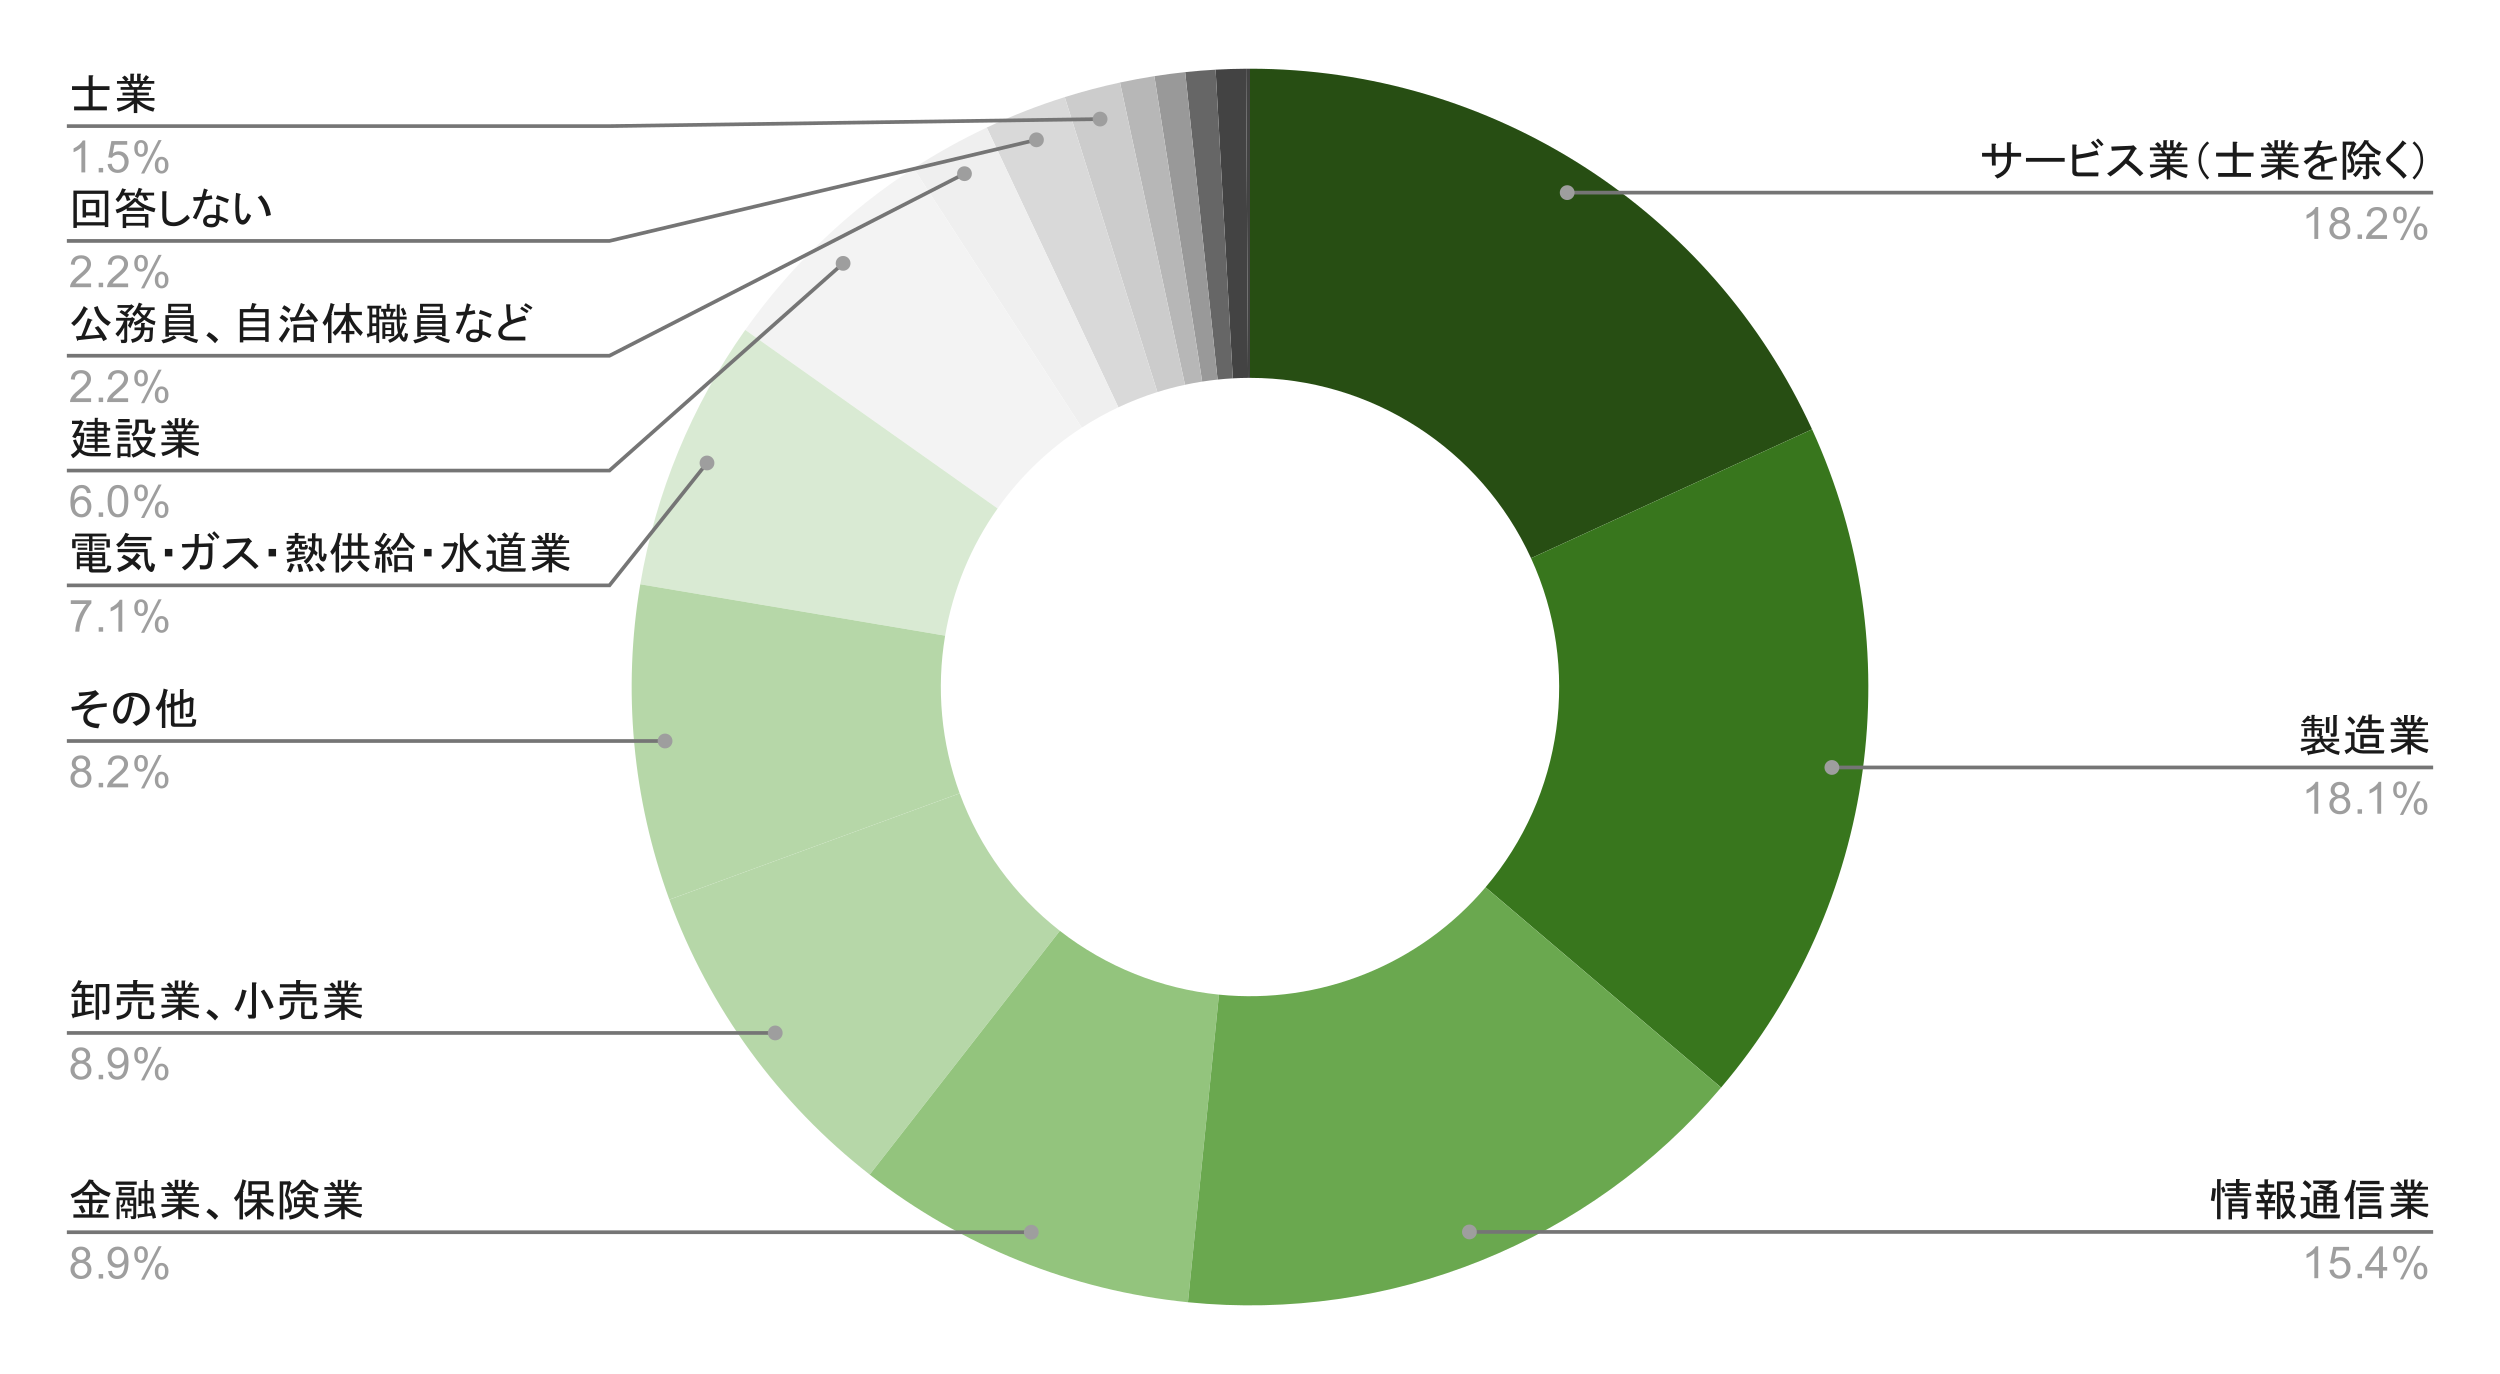 <svg version="1.1" viewBox="0.0 0.0 675.0 371.0" fill="none" stroke="none" stroke-linecap="square" stroke-miterlimit="10" width="675" height="371" xmlns:xlink="http://www.w3.org/1999/xlink" xmlns="http://www.w3.org/2000/svg"><path fill="#ffffff" d="M0 0L675.0 0L675.0 371.0L0 371.0L0 0Z" fill-rule="nonzero"/><path fill="#274e13" d="M337.5 18.55C402.768 18.55 462.05 56.584 489.255 115.911L413.378 150.706C399.775 121.042 370.134 102.025 337.5 102.025Z" fill-rule="nonzero"/><path fill="#38761d" d="M489.255 115.911C516.302 174.893 506.723 244.205 464.693 293.64L401.096 239.57C422.112 214.852 426.901 180.197 413.378 150.706Z" fill-rule="nonzero"/><path fill="#434343" d="M336.451 18.553C336.801 18.551 337.15 18.55 337.5 18.55L337.5 102.025C337.325 102.025 337.15 102.026 336.976 102.027Z" fill-rule="nonzero"/><path fill="#434343" d="M328.214 18.808C330.957 18.656 333.704 18.571 336.451 18.553L336.976 102.027C335.602 102.035 334.229 102.078 332.857 102.154Z" fill-rule="nonzero"/><path fill="#666666" d="M319.999 19.47C322.732 19.182 325.471 18.961 328.214 18.808L332.857 102.154C331.485 102.231 330.116 102.341 328.75 102.485Z" fill-rule="nonzero"/><path fill="#999999" d="M311.679 20.559C314.443 20.126 317.217 19.763 319.999 19.47L328.75 102.485C327.359 102.632 325.972 102.813 324.59 103.029Z" fill-rule="nonzero"/><path fill="#b7b7b7" d="M302.398 22.282C305.475 21.62 308.57 21.046 311.679 20.559L324.59 103.029C323.035 103.273 321.488 103.56 319.949 103.891Z" fill-rule="nonzero"/><path fill="#cccccc" d="M287.48 26.219C292.389 24.678 297.368 23.364 302.398 22.282L319.949 103.891C317.434 104.432 314.945 105.089 312.49 105.86Z" fill-rule="nonzero"/><path fill="#d9d9d9" d="M266.416 34.439C273.244 31.226 280.281 28.48 287.48 26.219L312.49 105.86C308.89 106.99 305.372 108.363 301.958 109.97Z" fill-rule="nonzero"/><path fill="#efefef" d="M246.656 45.43C252.987 41.324 259.589 37.652 266.416 34.439L301.958 109.97C298.544 111.576 295.243 113.412 292.078 115.465Z" fill-rule="nonzero"/><path fill="#f3f3f3" d="M201.212 89.074C213.453 71.773 228.875 56.962 246.656 45.43L292.078 115.465C283.188 121.231 275.476 128.637 269.356 137.287Z" fill-rule="nonzero"/><path fill="#d9ead3" d="M172.871 157.756C177.039 133.024 186.726 109.549 201.212 89.074L269.356 137.287C262.113 147.524 257.27 159.262 255.186 171.628Z" fill-rule="nonzero"/><path fill="#b6d7a8" d="M180.727 242.897C170.762 215.68 168.055 186.338 172.871 157.756L255.186 171.628C252.777 185.919 254.131 200.59 259.113 214.199Z" fill-rule="nonzero"/><path fill="#b6d7a8" d="M234.82 317.14C210.202 297.938 191.461 272.216 180.727 242.897L259.113 214.199C264.481 228.858 273.851 241.719 286.16 251.32Z" fill-rule="nonzero"/><path fill="#93c47d" d="M320.745 351.607C289.427 348.448 259.64 336.5 234.82 317.14L286.16 251.32C298.57 261 313.463 266.974 329.122 268.554Z" fill-rule="nonzero"/><path fill="#6aa84f" d="M464.693 293.64C429.151 335.444 375.338 357.114 320.745 351.607L329.122 268.554C356.419 271.307 383.326 260.472 401.096 239.57Z" fill-rule="nonzero"/><path fill="#1a1a1a" d="M29.566 23.269L29.566 24.3L25.019 24.3L25.019 28.753L28.863 28.753L28.863 29.784L20.003 29.784L20.003 28.753L23.941 28.753L23.941 24.3L19.441 24.3L19.441 23.269L23.941 23.269L23.941 20.316L24.972 20.316Q25.441 20.409 25.019 20.691L25.019 23.269L29.566 23.269ZM31.581 29.222Q34.206 28.613 35.706 27.206L31.581 27.206L31.581 26.456L36.128 26.456L36.128 25.753L33.081 25.753L33.081 25.003L36.128 25.003L36.128 24.253L32.566 24.253L32.566 23.503L35.003 23.503L34.487 22.613L31.581 22.613L31.581 21.863L33.784 21.863Q33.456 21.394 32.941 20.972L33.644 20.409Q34.206 20.738 34.722 21.441L34.206 21.863L35.191 21.863L35.191 19.894L36.081 19.894Q36.456 19.941 36.128 20.175L36.128 21.863L37.019 21.863L37.019 19.894L37.909 19.894Q38.284 19.941 37.956 20.175L37.956 21.863L39.081 21.863L38.566 21.488Q39.034 20.831 39.409 20.269L40.112 20.738Q40.441 20.925 40.066 20.972Q39.831 21.394 39.409 21.863L41.659 21.863L41.659 22.613L38.706 22.613L38.191 23.503L40.769 23.503L40.769 24.253L37.066 24.253L37.066 25.003L40.206 25.003L40.206 25.753L37.066 25.753L37.066 26.456L41.706 26.456L41.706 27.206L37.628 27.206Q39.269 28.659 41.753 29.175L41.378 30.159Q38.8 29.503 37.066 27.909L37.066 30.534L36.128 30.534L36.128 28.003Q34.487 29.456 31.956 30.159L31.581 29.222ZM35.894 23.503L37.347 23.503L37.816 22.613L35.378 22.613L35.894 23.503Z" fill-rule="nonzero"/><path fill="#9e9e9e" d="M23.019 46.55L21.972 46.55L21.972 39.831Q21.581 40.191 20.956 40.566Q20.347 40.925 19.863 41.097L19.863 40.081Q20.738 39.659 21.394 39.081Q22.066 38.487 22.347 37.925L23.019 37.925L23.019 46.55ZM26.644 46.55L26.644 45.347L27.847 45.347L27.847 46.55L26.644 46.55ZM29.05 44.3L30.159 44.206Q30.284 45.019 30.722 45.425Q31.175 45.831 31.816 45.831Q32.566 45.831 33.097 45.253Q33.628 44.675 33.628 43.737Q33.628 42.831 33.112 42.316Q32.612 41.784 31.784 41.784Q31.284 41.784 30.863 42.019Q30.456 42.253 30.222 42.612L29.238 42.487L30.066 38.081L34.347 38.081L34.347 39.081L30.909 39.081L30.456 41.394Q31.222 40.847 32.066 40.847Q33.191 40.847 33.956 41.628Q34.737 42.409 34.737 43.644Q34.737 44.8 34.066 45.659Q33.237 46.691 31.816 46.691Q30.644 46.691 29.894 46.034Q29.159 45.378 29.05 44.3ZM36.253 40.019Q36.253 39.097 36.706 38.456Q37.175 37.816 38.05 37.816Q38.862 37.816 39.394 38.394Q39.925 38.972 39.925 40.081Q39.925 41.175 39.378 41.769Q38.847 42.347 38.066 42.347Q37.284 42.347 36.769 41.769Q36.253 41.191 36.253 40.019ZM38.081 38.534Q37.691 38.534 37.425 38.878Q37.175 39.222 37.175 40.128Q37.175 40.956 37.425 41.3Q37.691 41.628 38.081 41.628Q38.487 41.628 38.737 41.284Q39.003 40.941 39.003 40.05Q39.003 39.206 38.737 38.878Q38.472 38.534 38.081 38.534ZM38.081 46.862L42.784 37.816L43.644 37.816L38.956 46.862L38.081 46.862ZM41.8 44.534Q41.8 43.612 42.253 42.972Q42.722 42.331 43.612 42.331Q44.425 42.331 44.956 42.909Q45.487 43.472 45.487 44.597Q45.487 45.691 44.941 46.284Q44.409 46.862 43.612 46.862Q42.847 46.862 42.316 46.284Q41.8 45.706 41.8 44.534ZM43.644 43.05Q43.237 43.05 42.972 43.394Q42.722 43.737 42.722 44.644Q42.722 45.456 42.987 45.8Q43.253 46.144 43.644 46.144Q44.034 46.144 44.3 45.8Q44.566 45.456 44.566 44.55Q44.566 43.722 44.3 43.394Q44.034 43.05 43.644 43.05Z" fill-rule="nonzero"/><path stroke="#757575" stroke-width="1.0" stroke-linecap="butt" d="M18.55 34.05L164.55 34.05L297.024 32.149" fill-rule="nonzero"/><path fill="#9e9e9e" d="M299.024 32.149C299.024 31.045 298.128 30.149 297.024 30.149C295.919 30.149 295.024 31.045 295.024 32.149C295.024 33.254 295.919 34.149 297.024 34.149C298.128 34.149 299.024 33.254 299.024 32.149" fill-rule="nonzero"/><path fill="#1a1a1a" d="M23.238 57.316L25.863 57.316L25.863 54.831L23.238 54.831L23.238 57.316ZM25.863 58.675L25.863 58.206L23.238 58.206L23.238 58.722L22.3 58.722L22.3 53.941L26.8 53.941L26.8 58.675L25.863 58.675ZM20.753 59.987L28.3 59.987L28.3 52.347L20.753 52.347L20.753 59.987ZM28.3 61.3L28.3 60.878L20.753 60.878L20.753 61.534L19.816 61.534L19.816 51.456L29.238 51.456L29.238 61.3L28.3 61.3ZM31.206 56.612Q34.019 55.816 36.222 53.472L37.3 53.659Q37.487 53.847 37.159 53.894Q38.472 55.394 41.987 56.284L41.659 57.316Q39.972 56.894 38.894 56.284L38.894 56.941L34.206 56.941L34.206 56.331Q33.081 57.128 31.581 57.597L31.206 56.612ZM38.519 56.05Q37.534 55.534 36.503 54.409Q35.847 55.253 34.628 56.05L38.519 56.05ZM31.206 53.8Q32.331 52.816 32.987 50.847L33.972 51.128Q34.159 51.316 33.831 51.362L33.503 52.019L36.409 52.019L36.409 52.769L34.675 52.769Q34.956 53.284 35.237 53.987L34.253 54.269Q34.019 53.425 33.737 52.769L33.222 52.769Q32.659 53.894 31.863 54.597L31.206 53.8ZM37.956 52.019L41.612 52.019L41.612 52.769L39.409 52.769Q39.784 53.284 40.019 53.894L39.034 54.269Q38.8 53.472 38.425 52.769L37.628 52.769L37.206 53.519L36.409 53.05Q37.066 52.019 37.441 50.706L38.378 50.987Q38.566 51.175 38.237 51.222L37.956 52.019ZM34.066 58.534L34.066 60.175L39.128 60.175L39.128 58.534L34.066 58.534ZM33.128 57.784L40.066 57.784L40.066 61.441L39.128 61.441L39.128 60.925L34.066 60.925L34.066 61.581L33.128 61.581L33.128 57.784ZM51.269 58.862Q49.253 61.066 46.909 61.066Q45.222 61.066 44.425 60.269Q43.816 59.659 43.816 57.925L43.816 51.644L44.8 51.644Q45.222 51.737 44.894 52.019L44.894 57.925Q44.894 59.097 45.316 59.519Q45.831 60.034 46.862 60.034Q48.691 60.034 50.566 57.972L51.269 58.862ZM59.191 55.253Q59.706 55.347 59.284 55.628L59.284 58.347Q60.456 58.722 61.722 59.378L61.159 60.269Q60.128 59.659 59.284 59.378Q59.144 60.362 58.675 60.831Q58.112 61.394 57.128 61.394Q55.816 61.394 55.3 60.878Q54.831 60.409 54.831 59.659Q54.831 59.05 55.3 58.581Q55.909 57.972 57.081 57.972Q57.878 57.972 58.347 58.112L58.347 55.253L59.191 55.253ZM54.175 54.128Q53.425 54.222 52.3 54.222L52.159 53.237Q53.331 53.237 54.503 53.144Q54.737 52.3 55.066 50.894L55.909 51.175Q56.378 51.362 55.909 51.55L55.487 53.05Q56.284 52.956 57.128 52.722L57.362 53.706Q56.05 53.987 55.206 54.034Q54.456 56.425 53.003 59.237L52.066 58.769Q53.519 56.191 54.175 54.128ZM58.675 52.722Q59.987 53.144 61.816 53.847L61.394 54.831Q59.425 53.987 58.3 53.659L58.675 52.722ZM58.347 59.003Q57.784 58.816 57.081 58.816Q56.331 58.816 56.05 59.097Q55.816 59.331 55.816 59.659Q55.816 59.987 56.003 60.175Q56.284 60.456 56.987 60.456Q57.644 60.456 57.925 60.175Q58.347 59.753 58.347 59.003ZM67.8 58.206Q67.378 59.284 66.909 59.847Q66.253 60.644 65.597 60.644Q64.425 60.644 63.862 59.284Q63.534 58.487 63.534 55.862Q63.534 53.987 63.722 52.066L64.706 52.3Q65.269 52.441 64.753 52.769Q64.566 54.503 64.566 55.909Q64.566 57.831 64.8 58.628Q65.034 59.425 65.503 59.425Q66.019 59.425 66.394 58.675Q66.628 58.206 66.862 57.55L67.8 58.206ZM70.566 52.722Q72.675 54.925 73.144 58.066L71.878 58.394Q71.316 55.112 69.581 53.284L70.566 52.722Z" fill-rule="nonzero"/><path fill="#9e9e9e" d="M24.597 76.534L24.597 77.55L18.909 77.55Q18.909 77.175 19.034 76.816Q19.253 76.237 19.722 75.675Q20.206 75.112 21.113 74.378Q22.519 73.222 23.003 72.55Q23.503 71.878 23.503 71.284Q23.503 70.659 23.05 70.237Q22.597 69.8 21.878 69.8Q21.113 69.8 20.659 70.253Q20.206 70.706 20.191 71.519L19.113 71.409Q19.222 70.191 19.941 69.566Q20.675 68.925 21.909 68.925Q23.144 68.925 23.863 69.612Q24.581 70.3 24.581 71.316Q24.581 71.831 24.363 72.331Q24.159 72.816 23.659 73.378Q23.175 73.925 22.05 74.878Q21.097 75.675 20.816 75.972Q20.55 76.253 20.378 76.534L24.597 76.534ZM26.644 77.55L26.644 76.347L27.847 76.347L27.847 77.55L26.644 77.55ZM34.597 76.534L34.597 77.55L28.909 77.55Q28.909 77.175 29.034 76.816Q29.253 76.237 29.722 75.675Q30.206 75.112 31.113 74.378Q32.519 73.222 33.003 72.55Q33.503 71.878 33.503 71.284Q33.503 70.659 33.05 70.237Q32.597 69.8 31.878 69.8Q31.113 69.8 30.659 70.253Q30.206 70.706 30.191 71.519L29.113 71.409Q29.222 70.191 29.941 69.566Q30.675 68.925 31.909 68.925Q33.144 68.925 33.862 69.612Q34.581 70.3 34.581 71.316Q34.581 71.831 34.362 72.331Q34.159 72.816 33.659 73.378Q33.175 73.925 32.05 74.878Q31.097 75.675 30.816 75.972Q30.55 76.253 30.378 76.534L34.597 76.534ZM36.253 71.019Q36.253 70.097 36.706 69.456Q37.175 68.816 38.05 68.816Q38.862 68.816 39.394 69.394Q39.925 69.972 39.925 71.081Q39.925 72.175 39.378 72.769Q38.847 73.347 38.066 73.347Q37.284 73.347 36.769 72.769Q36.253 72.191 36.253 71.019ZM38.081 69.534Q37.691 69.534 37.425 69.878Q37.175 70.222 37.175 71.128Q37.175 71.956 37.425 72.3Q37.691 72.628 38.081 72.628Q38.487 72.628 38.737 72.284Q39.003 71.941 39.003 71.05Q39.003 70.206 38.737 69.878Q38.472 69.534 38.081 69.534ZM38.081 77.862L42.784 68.816L43.644 68.816L38.956 77.862L38.081 77.862ZM41.8 75.534Q41.8 74.612 42.253 73.972Q42.722 73.331 43.612 73.331Q44.425 73.331 44.956 73.909Q45.487 74.472 45.487 75.597Q45.487 76.691 44.941 77.284Q44.409 77.862 43.612 77.862Q42.847 77.862 42.316 77.284Q41.8 76.706 41.8 75.534ZM43.644 74.05Q43.237 74.05 42.972 74.394Q42.722 74.737 42.722 75.644Q42.722 76.456 42.987 76.8Q43.253 77.144 43.644 77.144Q44.034 77.144 44.3 76.8Q44.566 76.456 44.566 75.55Q44.566 74.722 44.3 74.394Q44.034 74.05 43.644 74.05Z" fill-rule="nonzero"/><path stroke="#757575" stroke-width="1.0" stroke-linecap="butt" d="M18.55 65.05L164.55 65.05L279.843 37.749" fill-rule="nonzero"/><path fill="#9e9e9e" d="M281.843 37.749C281.843 36.644 280.948 35.749 279.843 35.749C278.739 35.749 277.843 36.644 277.843 37.749C277.843 38.853 278.739 39.749 279.843 39.749C280.948 39.749 281.843 38.853 281.843 37.749" fill-rule="nonzero"/><path fill="#1a1a1a" d="M21.128 91.831Q20.988 92.3 20.847 91.925L20.472 90.8L21.972 90.706Q23.003 88.269 23.706 85.925L24.831 86.3Q25.206 86.441 24.691 86.581Q23.847 88.644 22.956 90.659L26.941 90.378Q26.472 89.581 25.581 88.456L26.519 88.034Q27.784 89.394 28.909 91.55L27.878 92.112Q27.738 91.737 27.409 91.175L21.128 91.831ZM26.378 82.644Q27.316 85.737 29.941 87.003L29.144 87.987Q26.144 86.206 25.394 82.972L26.378 82.644ZM19.206 87.237Q21.363 85.503 22.628 82.644L23.659 83.347Q23.894 83.581 23.425 83.628Q22.159 86.206 20.003 88.034L19.206 87.237ZM35.378 91.597Q37.769 91.222 38.05 89.159L36.316 89.159L36.316 88.409L38.097 88.409L38.097 87.191L38.987 87.191Q39.362 87.237 39.034 87.472L39.034 88.409L41.331 88.409L41.191 91.175Q41.144 92.347 40.066 92.347L39.128 92.347L38.941 91.597L39.737 91.597Q40.3 91.597 40.347 91.081L40.441 89.159L38.987 89.159Q38.8 91.831 35.706 92.581L35.378 91.597ZM39.597 85.691Q40.534 86.394 41.987 86.769L41.706 87.8Q40.019 87.191 38.987 86.347Q37.909 87.331 36.503 87.941L36.081 87.05Q37.253 86.628 38.284 85.784Q37.581 85.081 37.112 84.472Q36.737 84.987 36.269 85.456L35.706 84.753Q36.878 83.534 37.487 81.706L38.378 82.034Q38.566 82.222 38.237 82.269L37.909 82.972L41.753 82.972L41.753 83.722L40.769 83.722Q40.394 84.753 39.597 85.691ZM37.628 83.722Q38.191 84.706 38.941 85.222Q39.55 84.472 39.878 83.722L37.628 83.722ZM33.55 88.409Q32.847 89.769 31.863 90.894L31.159 90.144Q32.941 88.362 33.456 86.581L31.347 86.581L31.347 85.831L35.472 85.831L35.612 85.55L36.409 86.066Q36.597 86.253 36.269 86.3L35.191 88.644L34.534 87.894L35.191 86.581L34.347 86.581L34.347 91.831Q34.347 92.628 33.644 92.628L32.753 92.628L32.566 91.737L33.409 91.737Q33.55 91.737 33.55 91.597L33.55 88.409ZM34.347 84.612L34.862 84.987L34.253 85.737Q33.409 85.034 32.237 84.284L32.753 83.722Q33.269 83.909 33.737 84.237L34.816 83.112L31.722 83.112L31.722 82.362L35.191 82.362L35.425 82.128L36.175 82.691Q36.362 82.878 36.034 82.925L34.347 84.612ZM47.331 91.409Q46.112 92.206 44.05 92.722L43.581 91.831Q45.503 91.456 46.956 90.566L47.612 91.222Q47.612 91.409 47.331 91.409ZM45.597 90.894L44.659 90.894L44.659 85.081L52.3 85.081L52.3 90.753L51.362 90.753L51.362 90.472L45.597 90.472L45.597 90.894ZM50.144 90.566Q51.878 91.409 53.519 91.737L53.097 92.628Q51.316 92.253 49.394 91.128L50.144 90.566ZM51.362 86.675L51.362 85.831L45.597 85.831L45.597 86.675L51.362 86.675ZM51.362 87.425L45.597 87.425L45.597 88.222L51.362 88.222L51.362 87.425ZM51.362 89.722L51.362 88.972L45.597 88.972L45.597 89.722L51.362 89.722ZM51.55 82.034L51.55 84.519L45.409 84.519L45.409 82.034L51.55 82.034ZM50.753 83.769L50.753 82.784L46.206 82.784L46.206 83.769L50.753 83.769ZM58.066 92.675Q56.941 91.409 55.722 90.612L56.425 89.675Q57.925 90.566 58.909 91.691L58.066 92.675ZM71.597 85.878L71.597 84.331L65.691 84.331L65.691 85.878L71.597 85.878ZM71.597 86.769L65.691 86.769L65.691 88.362L71.597 88.362L71.597 86.769ZM71.597 90.987L71.597 89.253L65.691 89.253L65.691 90.987L71.597 90.987ZM67.659 83.441L68.081 81.8L69.206 82.034Q69.394 82.222 69.066 82.269L68.55 83.441L72.534 83.441L72.534 92.3L71.597 92.3L71.597 91.878L65.691 91.878L65.691 92.441L64.753 92.441L64.753 83.441L67.659 83.441ZM83.316 83.487Q84.769 84.8 85.894 86.534L84.956 87.144Q84.722 86.675 84.394 86.253Q81.581 86.487 78.862 86.722Q78.628 87.05 78.581 86.862L78.206 85.691Q78.909 85.691 79.612 85.644Q80.644 83.675 81.253 81.8L82.191 82.175Q82.519 82.316 82.144 82.456Q81.534 84.003 80.597 85.644Q82.191 85.55 83.784 85.456Q83.222 84.706 82.612 84.097L83.316 83.487ZM75.253 91.55Q76.472 90.191 77.456 88.269L78.3 88.831Q77.362 90.659 76.284 92.159Q76.331 92.628 76.05 92.394L75.253 91.55ZM83.831 91.878L80.175 91.878L80.175 92.441L79.237 92.441L79.237 87.612L84.769 87.612L84.769 92.3L83.831 92.3L83.831 91.878ZM83.831 88.503L80.175 88.503L80.175 90.987L83.831 90.987L83.831 88.503ZM77.128 87.05Q76.425 86.347 75.487 85.831L76.144 84.987Q77.081 85.456 77.831 86.159L77.128 87.05ZM77.878 84.519Q77.034 83.675 76.144 83.3L76.706 82.409Q77.456 82.737 78.487 83.581L77.878 84.519ZM89.784 89.769Q92.081 87.659 93.159 85.081L90.206 85.081L90.206 84.191L93.394 84.191L93.394 81.847L94.284 81.847Q94.659 81.894 94.331 82.128L94.331 84.191L97.706 84.191L97.706 85.081L94.612 85.081Q95.362 87.331 97.987 89.769L97.331 90.706Q95.316 88.691 94.331 86.628L94.331 89.347L95.691 89.347L95.691 90.237L94.331 90.237L94.331 92.534L93.394 92.534L93.394 90.237L92.175 90.237L92.175 89.347L93.394 89.347L93.394 86.628Q92.269 89.112 90.487 90.659L89.784 89.769ZM90.159 82.409Q89.925 83.628 89.503 84.706Q89.878 84.847 89.503 85.034L89.503 92.628L88.566 92.628L88.566 86.769Q88.237 87.472 87.722 87.987L87.066 87.144Q88.659 84.987 89.269 81.8L90.3 82.175Q90.534 82.362 90.159 82.409ZM109.144 92.253Q108.441 92.253 107.784 90.8Q107.128 91.784 105.253 92.581L104.784 91.784Q106.566 91.128 107.456 89.909Q107.128 88.503 107.128 86.909L107.128 86.253L102.394 86.253L102.394 92.628L101.597 92.628L101.597 90.378Q100.519 90.706 99.487 90.941Q99.441 91.362 99.253 91.128L99.019 90.144L99.722 90.003L99.722 83.3L99.206 83.3L99.206 82.55L102.956 82.55L102.956 83.3L102.394 83.3L102.394 85.503L103.706 85.503L103.378 84.144L102.909 84.144L102.909 83.394L104.409 83.394L104.409 82.034L105.159 82.034Q105.534 82.081 105.206 82.316L105.206 83.394L106.753 83.394L106.753 84.144L106.331 84.144L105.956 85.503L107.128 85.503L107.128 82.222L107.878 82.222Q108.253 82.269 107.925 82.503L107.925 85.503L109.8 85.503L109.8 86.253L107.925 86.253L107.925 86.909Q107.925 87.894 108.066 88.925Q108.347 88.316 108.769 87.097L109.425 87.425Q109.847 87.659 109.425 87.753Q108.956 88.878 108.394 90.003Q108.816 91.128 109.05 91.128Q109.237 91.128 109.331 89.909L110.175 90.144Q109.941 92.253 109.144 92.253ZM105.206 85.503L105.581 84.144L104.175 84.144L104.409 85.503L105.206 85.503ZM106.425 90.753L104.034 90.753L104.034 91.503L103.237 91.503L103.237 87.003L106.425 87.003L106.425 90.753ZM108.909 83.066Q109.425 83.862 109.706 84.8L108.862 85.175Q108.628 84.144 108.206 83.441L108.909 83.066ZM104.034 90.191L105.628 90.191L105.628 89.112L104.034 89.112L104.034 90.191ZM104.034 87.566L104.034 88.55L105.628 88.55L105.628 87.566L104.034 87.566ZM100.519 88.034L100.519 89.862L101.597 89.628L101.597 88.034L100.519 88.034ZM100.519 85.691L100.519 87.284L101.597 87.284L101.597 85.691L100.519 85.691ZM100.519 83.3L100.519 84.941L101.597 84.941L101.597 83.3L100.519 83.3ZM115.331 91.409Q114.112 92.206 112.05 92.722L111.581 91.831Q113.503 91.456 114.956 90.566L115.612 91.222Q115.612 91.409 115.331 91.409ZM113.597 90.894L112.659 90.894L112.659 85.081L120.3 85.081L120.3 90.753L119.362 90.753L119.362 90.472L113.597 90.472L113.597 90.894ZM118.144 90.566Q119.878 91.409 121.519 91.737L121.097 92.628Q119.316 92.253 117.394 91.128L118.144 90.566ZM119.362 86.675L119.362 85.831L113.597 85.831L113.597 86.675L119.362 86.675ZM119.362 87.425L113.597 87.425L113.597 88.222L119.362 88.222L119.362 87.425ZM119.362 89.722L119.362 88.972L113.597 88.972L113.597 89.722L119.362 89.722ZM119.55 82.034L119.55 84.519L113.409 84.519L113.409 82.034L119.55 82.034ZM118.753 83.769L118.753 82.784L114.206 82.784L114.206 83.769L118.753 83.769ZM130.191 86.253Q130.706 86.347 130.284 86.628L130.284 89.347Q131.456 89.722 132.722 90.378L132.159 91.269Q131.128 90.659 130.284 90.378Q130.144 91.362 129.675 91.831Q129.113 92.394 128.128 92.394Q126.816 92.394 126.3 91.878Q125.831 91.409 125.831 90.659Q125.831 90.05 126.3 89.581Q126.909 88.972 128.081 88.972Q128.878 88.972 129.347 89.112L129.347 86.253L130.191 86.253ZM125.175 85.128Q124.425 85.222 123.3 85.222L123.159 84.237Q124.331 84.237 125.503 84.144Q125.737 83.3 126.066 81.894L126.909 82.175Q127.378 82.362 126.909 82.55L126.487 84.05Q127.284 83.956 128.128 83.722L128.363 84.706Q127.05 84.987 126.206 85.034Q125.456 87.425 124.003 90.237L123.066 89.769Q124.519 87.191 125.175 85.128ZM129.675 83.722Q130.988 84.144 132.816 84.847L132.394 85.831Q130.425 84.987 129.3 84.659L129.675 83.722ZM129.347 90.003Q128.784 89.816 128.081 89.816Q127.331 89.816 127.05 90.097Q126.816 90.331 126.816 90.659Q126.816 90.987 127.003 91.175Q127.284 91.456 127.987 91.456Q128.644 91.456 128.925 91.175Q129.347 90.753 129.347 90.003ZM142.128 86.441Q137.675 87.237 136.175 88.737Q135.659 89.253 135.659 89.816Q135.659 90.237 135.988 90.566Q136.316 90.894 137.347 90.894L141.847 90.894L141.847 91.925L137.3 91.925Q135.753 91.925 135.144 91.316Q134.534 90.706 134.534 89.909Q134.534 88.878 135.284 88.128Q135.847 87.566 137.159 86.816Q136.878 86.112 136.831 85.269L136.644 82.175L137.628 82.175Q138.144 82.269 137.722 82.55L137.816 84.8Q137.863 85.784 138.144 86.394Q139.456 85.831 141.659 85.222L142.128 86.441ZM140.909 82.784Q141.988 83.441 142.738 83.956L142.269 84.566Q141.425 84.003 140.441 83.394L140.909 82.784ZM141.941 81.847Q142.972 82.503 143.769 83.019L143.3 83.628Q142.316 82.972 141.472 82.456L141.941 81.847Z" fill-rule="nonzero"/><path fill="#9e9e9e" d="M24.597 107.534L24.597 108.55L18.909 108.55Q18.909 108.175 19.034 107.816Q19.253 107.237 19.722 106.675Q20.206 106.112 21.113 105.378Q22.519 104.222 23.003 103.55Q23.503 102.878 23.503 102.284Q23.503 101.659 23.05 101.237Q22.597 100.8 21.878 100.8Q21.113 100.8 20.659 101.253Q20.206 101.706 20.191 102.519L19.113 102.409Q19.222 101.191 19.941 100.566Q20.675 99.925 21.909 99.925Q23.144 99.925 23.863 100.612Q24.581 101.3 24.581 102.316Q24.581 102.831 24.363 103.331Q24.159 103.816 23.659 104.378Q23.175 104.925 22.05 105.878Q21.097 106.675 20.816 106.972Q20.55 107.253 20.378 107.534L24.597 107.534ZM26.644 108.55L26.644 107.347L27.847 107.347L27.847 108.55L26.644 108.55ZM34.597 107.534L34.597 108.55L28.909 108.55Q28.909 108.175 29.034 107.816Q29.253 107.237 29.722 106.675Q30.206 106.112 31.113 105.378Q32.519 104.222 33.003 103.55Q33.503 102.878 33.503 102.284Q33.503 101.659 33.05 101.237Q32.597 100.8 31.878 100.8Q31.113 100.8 30.659 101.253Q30.206 101.706 30.191 102.519L29.113 102.409Q29.222 101.191 29.941 100.566Q30.675 99.925 31.909 99.925Q33.144 99.925 33.862 100.612Q34.581 101.3 34.581 102.316Q34.581 102.831 34.362 103.331Q34.159 103.816 33.659 104.378Q33.175 104.925 32.05 105.878Q31.097 106.675 30.816 106.972Q30.55 107.253 30.378 107.534L34.597 107.534ZM36.253 102.019Q36.253 101.097 36.706 100.456Q37.175 99.816 38.05 99.816Q38.862 99.816 39.394 100.394Q39.925 100.972 39.925 102.081Q39.925 103.175 39.378 103.769Q38.847 104.347 38.066 104.347Q37.284 104.347 36.769 103.769Q36.253 103.191 36.253 102.019ZM38.081 100.534Q37.691 100.534 37.425 100.878Q37.175 101.222 37.175 102.128Q37.175 102.956 37.425 103.3Q37.691 103.628 38.081 103.628Q38.487 103.628 38.737 103.284Q39.003 102.941 39.003 102.05Q39.003 101.206 38.737 100.878Q38.472 100.534 38.081 100.534ZM38.081 108.862L42.784 99.816L43.644 99.816L38.956 108.862L38.081 108.862ZM41.8 106.534Q41.8 105.612 42.253 104.972Q42.722 104.331 43.612 104.331Q44.425 104.331 44.956 104.909Q45.487 105.472 45.487 106.597Q45.487 107.691 44.941 108.284Q44.409 108.862 43.612 108.862Q42.847 108.862 42.316 108.284Q41.8 107.706 41.8 106.534ZM43.644 105.05Q43.237 105.05 42.972 105.394Q42.722 105.737 42.722 106.644Q42.722 107.456 42.987 107.8Q43.253 108.144 43.644 108.144Q44.034 108.144 44.3 107.8Q44.566 107.456 44.566 106.55Q44.566 105.722 44.3 105.394Q44.034 105.05 43.644 105.05Z" fill-rule="nonzero"/><path stroke="#757575" stroke-width="1.0" stroke-linecap="butt" d="M18.55 96.05L164.55 96.05L260.407 46.894" fill-rule="nonzero"/><path fill="#9e9e9e" d="M262.407 46.894C262.407 45.79 261.512 44.894 260.407 44.894C259.303 44.894 258.407 45.79 258.407 46.894C258.407 47.999 259.303 48.894 260.407 48.894C261.512 48.894 262.407 47.999 262.407 46.894" fill-rule="nonzero"/><path fill="#1a1a1a" d="M29.988 122.316L29.706 123.206L24.55 123.206Q22.675 123.206 21.503 122.081Q20.613 123.206 19.722 123.722L19.113 122.784Q20.097 122.269 20.894 121.331Q20.003 119.831 19.722 118.847L20.519 118.659Q20.753 119.409 21.363 120.441Q21.784 119.269 21.784 118.144L21.784 117.722L20.8 117.722L20.378 118.331L19.488 117.956Q20.519 116.222 21.363 114.487L19.441 114.487L19.441 113.597L21.55 113.597L21.738 113.362L22.675 114.066Q22.769 114.159 22.488 114.253L21.222 116.831L22.722 116.831L22.722 117.534Q22.722 119.831 21.972 121.331Q22.909 122.316 24.925 122.316L29.988 122.316ZM25.581 115.519L25.581 114.722L23.378 114.722L23.378 113.972L25.581 113.972L25.581 112.8L26.331 112.8Q26.706 112.847 26.378 113.081L26.378 113.972L28.816 113.972L28.816 115.519L29.753 115.519L29.753 116.269L28.816 116.269L28.816 117.862L26.378 117.862L26.378 118.519L28.956 118.519L28.956 119.269L26.378 119.269L26.378 120.159L29.519 120.159L29.519 120.909L26.378 120.909L26.378 121.941L25.581 121.941L25.581 120.909L22.816 120.909L22.816 120.159L25.581 120.159L25.581 119.269L23.425 119.269L23.425 118.519L25.581 118.519L25.581 117.862L23.378 117.862L23.378 117.112L25.581 117.112L25.581 116.269L22.534 116.269L22.534 115.519L25.581 115.519ZM28.019 116.269L26.378 116.269L26.378 117.112L28.019 117.112L28.019 116.269ZM28.019 114.722L26.378 114.722L26.378 115.519L28.019 115.519L28.019 114.722ZM35.941 118.894L35.941 118.003L40.253 118.003L40.394 117.862L41.097 118.378Q41.331 118.612 41.003 118.566Q40.3 120.253 39.316 121.378Q39.972 121.894 42.034 122.503L41.753 123.487Q39.691 122.784 38.659 122.034Q37.347 123.066 35.941 123.581L35.472 122.691Q36.878 122.316 38.003 121.425Q37.3 120.534 36.691 118.894L35.941 118.894ZM36.55 113.269L40.019 113.269L40.019 115.894Q40.019 116.269 40.347 116.269L40.675 116.269Q41.05 116.269 41.05 115.378L41.987 115.612Q41.941 117.159 40.909 117.159L39.925 117.159Q39.081 117.159 39.081 116.362L39.081 114.159L37.487 114.159L37.487 115.284Q37.487 117.019 35.941 117.862L35.425 117.112Q36.55 116.691 36.55 115.191L36.55 113.269ZM35.237 123.441L34.441 123.441L34.441 123.159L32.519 123.159L32.519 123.628L31.722 123.628L31.722 119.831L35.237 119.831L35.237 123.441ZM35.659 114.816L35.659 115.706L31.253 115.706L31.253 114.816L35.659 114.816ZM35.003 113.128L35.003 114.019L31.909 114.019L31.909 113.128L35.003 113.128ZM35.003 116.456L35.003 117.347L31.909 117.347L31.909 116.456L35.003 116.456ZM35.003 118.097L35.003 118.987L31.909 118.987L31.909 118.097L35.003 118.097ZM34.441 120.581L32.519 120.581L32.519 122.409L34.441 122.409L34.441 120.581ZM38.659 120.862Q39.456 119.925 39.878 118.894L37.581 118.894Q37.956 120.019 38.659 120.862ZM43.581 122.222Q46.206 121.612 47.706 120.206L43.581 120.206L43.581 119.456L48.128 119.456L48.128 118.753L45.081 118.753L45.081 118.003L48.128 118.003L48.128 117.253L44.566 117.253L44.566 116.503L47.003 116.503L46.487 115.612L43.581 115.612L43.581 114.862L45.784 114.862Q45.456 114.394 44.941 113.972L45.644 113.409Q46.206 113.737 46.722 114.441L46.206 114.862L47.191 114.862L47.191 112.894L48.081 112.894Q48.456 112.941 48.128 113.175L48.128 114.862L49.019 114.862L49.019 112.894L49.909 112.894Q50.284 112.941 49.956 113.175L49.956 114.862L51.081 114.862L50.566 114.487Q51.034 113.831 51.409 113.269L52.112 113.737Q52.441 113.925 52.066 113.972Q51.831 114.394 51.409 114.862L53.659 114.862L53.659 115.612L50.706 115.612L50.191 116.503L52.769 116.503L52.769 117.253L49.066 117.253L49.066 118.003L52.206 118.003L52.206 118.753L49.066 118.753L49.066 119.456L53.706 119.456L53.706 120.206L49.628 120.206Q51.269 121.659 53.753 122.175L53.378 123.159Q50.8 122.503 49.066 120.909L49.066 123.534L48.128 123.534L48.128 121.003Q46.487 122.456 43.956 123.159L43.581 122.222ZM47.894 116.503L49.347 116.503L49.816 115.612L47.378 115.612L47.894 116.503Z" fill-rule="nonzero"/><path fill="#9e9e9e" d="M24.519 133.066L23.472 133.144Q23.331 132.519 23.081 132.238Q22.644 131.784 22.019 131.784Q21.519 131.784 21.128 132.066Q20.644 132.441 20.347 133.144Q20.066 133.831 20.05 135.113Q20.425 134.534 20.972 134.253Q21.534 133.972 22.144 133.972Q23.191 133.972 23.925 134.753Q24.675 135.534 24.675 136.753Q24.675 137.566 24.316 138.269Q23.972 138.956 23.363 139.331Q22.753 139.691 21.988 139.691Q20.659 139.691 19.831 138.722Q19.003 137.753 19.003 135.534Q19.003 133.034 19.925 131.909Q20.722 130.925 22.081 130.925Q23.097 130.925 23.738 131.503Q24.394 132.066 24.519 133.066ZM20.222 136.769Q20.222 137.316 20.441 137.816Q20.675 138.3 21.081 138.566Q21.503 138.831 21.972 138.831Q22.628 138.831 23.113 138.3Q23.597 137.753 23.597 136.831Q23.597 135.941 23.113 135.425Q22.644 134.909 21.925 134.909Q21.206 134.909 20.706 135.425Q20.222 135.941 20.222 136.769ZM26.644 139.55L26.644 138.347L27.847 138.347L27.847 139.55L26.644 139.55ZM29.05 135.316Q29.05 133.784 29.363 132.863Q29.675 131.925 30.284 131.425Q30.909 130.925 31.847 130.925Q32.534 130.925 33.05 131.206Q33.581 131.488 33.925 132.019Q34.269 132.534 34.456 133.284Q34.644 134.034 34.644 135.316Q34.644 136.831 34.331 137.753Q34.034 138.675 33.409 139.191Q32.8 139.691 31.847 139.691Q30.613 139.691 29.894 138.8Q29.05 137.738 29.05 135.316ZM30.128 135.316Q30.128 137.425 30.628 138.128Q31.128 138.831 31.847 138.831Q32.581 138.831 33.066 138.128Q33.566 137.425 33.566 135.316Q33.566 133.191 33.066 132.503Q32.581 131.8 31.831 131.8Q31.113 131.8 30.675 132.409Q30.128 133.191 30.128 135.316ZM36.253 133.019Q36.253 132.097 36.706 131.456Q37.175 130.816 38.05 130.816Q38.862 130.816 39.394 131.394Q39.925 131.972 39.925 133.081Q39.925 134.175 39.378 134.769Q38.847 135.347 38.066 135.347Q37.284 135.347 36.769 134.769Q36.253 134.191 36.253 133.019ZM38.081 131.534Q37.691 131.534 37.425 131.878Q37.175 132.222 37.175 133.128Q37.175 133.956 37.425 134.3Q37.691 134.628 38.081 134.628Q38.487 134.628 38.737 134.284Q39.003 133.941 39.003 133.05Q39.003 132.206 38.737 131.878Q38.472 131.534 38.081 131.534ZM38.081 139.863L42.784 130.816L43.644 130.816L38.956 139.863L38.081 139.863ZM41.8 137.534Q41.8 136.613 42.253 135.972Q42.722 135.331 43.612 135.331Q44.425 135.331 44.956 135.909Q45.487 136.472 45.487 137.597Q45.487 138.691 44.941 139.284Q44.409 139.863 43.612 139.863Q42.847 139.863 42.316 139.284Q41.8 138.706 41.8 137.534ZM43.644 136.05Q43.237 136.05 42.972 136.394Q42.722 136.738 42.722 137.644Q42.722 138.456 42.987 138.8Q43.253 139.144 43.644 139.144Q44.034 139.144 44.3 138.8Q44.566 138.456 44.566 137.55Q44.566 136.722 44.3 136.394Q44.034 136.05 43.644 136.05Z" fill-rule="nonzero"/><path stroke="#757575" stroke-width="1.0" stroke-linecap="butt" d="M18.55 127.05L164.55 127.05L227.639 71.109" fill-rule="nonzero"/><path fill="#9e9e9e" d="M229.639 71.109C229.639 70.005 228.743 69.109 227.639 69.109C226.534 69.109 225.639 70.005 225.639 71.109C225.639 72.214 226.534 73.109 227.639 73.109C228.743 73.109 229.639 72.214 229.639 71.109" fill-rule="nonzero"/><path fill="#1a1a1a" d="M30.034 152.847Q29.988 154.581 28.488 154.581L24.831 154.581Q23.988 154.581 23.988 153.784L23.988 152.894L21.55 152.894L21.55 153.691L20.753 153.691L20.753 149.097L28.394 149.097L28.394 152.894L24.925 152.894L24.925 153.316Q24.925 153.691 25.253 153.691L28.347 153.691Q28.956 153.691 29.003 152.659L30.034 152.847ZM21.55 152.144L23.988 152.144L23.988 151.347L21.55 151.347L21.55 152.144ZM21.55 150.597L23.988 150.597L23.988 149.847L21.55 149.847L21.55 150.597ZM24.925 152.144L27.597 152.144L27.597 151.347L24.925 151.347L24.925 152.144ZM24.925 150.597L27.597 150.597L27.597 149.847L24.925 149.847L24.925 150.597ZM20.988 147.316L20.988 146.753L23.566 146.753L23.566 147.316L20.988 147.316ZM23.566 148.441L20.988 148.441L20.988 147.878L23.566 147.878L23.566 148.441ZM25.488 148.441L25.488 147.878L28.206 147.878L28.206 148.441L25.488 148.441ZM25.488 147.316L25.488 146.753L28.206 146.753L28.206 147.316L25.488 147.316ZM28.722 144.831L24.972 144.831L24.972 145.581L29.659 145.581L29.659 147.831L28.722 147.831L28.722 146.144L24.972 146.144L24.972 148.816L24.034 148.816L24.034 146.144L20.425 146.144L20.425 148.019L19.488 148.019L19.488 145.581L24.034 145.581L24.034 144.831L20.284 144.831L20.284 144.081L28.722 144.081L28.722 144.831ZM36.456 151.581Q37.253 152.191 38.144 153.034L37.441 153.972Q36.409 152.894 35.706 152.378Q34.066 153.784 32.144 154.441L31.628 153.409Q33.597 152.706 34.816 151.722Q34.019 151.113 32.8 150.55L33.456 149.753Q34.769 150.363 35.612 150.972Q36.316 150.269 36.925 149.284L37.816 149.941Q38.003 150.175 37.675 150.128Q37.206 150.831 36.456 151.581ZM38.941 149.097L31.769 149.097L31.769 148.206L39.878 148.206L39.878 150.175Q39.878 152.144 40.394 152.8Q40.722 153.222 40.816 152.706Q40.956 152.003 40.956 151.909L41.894 152.472Q41.566 153.784 41.612 153.691Q41.097 155.144 39.831 153.784Q38.941 152.847 38.941 149.988L38.941 149.097ZM33.597 146.613L39.409 146.613L39.409 147.503L33.597 147.503L33.597 146.613ZM34.394 144.972L40.909 144.972L40.909 145.863L33.925 145.863Q33.128 147.081 32.05 147.831L31.347 147.034Q33.081 145.769 33.878 143.847L34.816 144.175Q35.003 144.363 34.675 144.409L34.394 144.972ZM46.534 148.206L46.534 150.222L44.519 150.222L44.519 148.206L46.534 148.206ZM53.659 146.8L57.362 146.659L57.362 149.566Q57.362 151.863 56.941 152.8Q56.519 153.738 55.159 153.738L54.034 153.738L53.894 152.566Q54.597 152.659 55.112 152.659Q55.816 152.659 56.003 152.191Q56.284 151.441 56.284 149.566L56.284 147.644L53.612 147.738Q53.331 151.722 49.909 154.019L49.112 153.222Q52.347 151.066 52.534 147.738L49.206 147.831L49.112 146.894L52.581 146.8L52.581 144.175L53.566 144.175Q54.081 144.269 53.659 144.55L53.659 146.8ZM57.409 146.003Q56.612 145.066 55.956 144.456L56.519 143.894Q57.175 144.503 57.972 145.441L57.409 146.003ZM58.722 145.534Q57.878 144.55 57.269 143.988L57.831 143.425Q58.487 144.034 59.284 144.972L58.722 145.534ZM65.831 149.284Q67.847 150.831 69.816 152.847L68.878 153.644Q66.909 151.581 65.081 150.175Q63.253 152.144 60.909 153.691L60.019 152.894Q64.987 149.659 66.394 146.425L61.284 146.753L61.144 145.628L66.581 145.394L67.144 145.253L67.894 146.003Q68.222 146.331 67.706 146.425Q66.816 147.972 65.831 149.284ZM74.534 148.206L74.534 150.222L72.519 150.222L72.519 148.206L74.534 148.206ZM80.722 146.847L79.691 146.847Q79.55 148.441 77.534 148.675L77.347 147.878Q78.659 147.691 78.847 146.847L77.394 146.847L77.394 146.097L79.597 146.097L79.597 145.394L77.816 145.394L77.816 144.644L79.597 144.644L79.597 143.894L80.487 143.894Q80.862 143.941 80.534 144.175L80.534 144.644L82.269 144.644L82.269 145.394L80.534 145.394L80.534 146.097L82.691 146.097L82.691 146.847L81.519 146.847L81.519 147.363Q81.519 147.644 81.753 147.644L82.175 147.644Q82.409 147.644 82.316 147.128L83.112 147.222Q83.206 148.394 82.456 148.394L81.472 148.394Q80.722 148.394 80.722 147.597L80.722 146.847ZM86.066 146.144L85.175 146.144Q85.175 147.409 84.987 148.488L85.784 149.238L85.362 150.128L84.706 149.472Q84.144 151.113 82.691 152.331L81.987 151.488Q83.3 150.644 83.956 148.769L83.253 148.159L83.581 147.456L84.144 147.878Q84.237 147.269 84.237 146.144L83.112 146.144L83.112 145.394L84.237 145.394L84.237 143.988L85.128 143.988Q85.503 144.034 85.175 144.269L85.175 145.394L86.862 145.394L86.862 149.331Q86.862 150.128 87.003 150.316Q87.284 150.691 87.425 149.378L88.222 149.659Q87.987 152.284 86.675 151.394Q86.066 150.972 86.066 149.144L86.066 146.144ZM77.862 151.816Q77.816 152.144 77.628 151.956L77.394 150.972L79.644 150.644L79.644 149.706L77.862 149.706L77.862 148.956L79.644 148.956L79.644 148.019L80.394 148.019Q80.769 148.066 80.441 148.3L80.441 148.956L82.269 148.956L82.269 149.706L80.441 149.706L80.441 150.503L82.503 150.128L82.503 150.784L77.862 151.816ZM85.925 152.003Q87.05 152.8 87.706 153.878L86.628 154.488Q85.831 153.081 85.081 152.472L85.925 152.003ZM83.534 154.394Q83.3 153.316 82.644 152.519L83.487 152.191Q84.284 153.034 84.659 154.019L83.534 154.394ZM79.409 152.425Q79.737 152.659 79.316 152.753Q78.941 153.925 78.472 154.581L77.534 154.113Q78.097 153.222 78.472 152.05L79.409 152.425ZM81.237 152.238Q81.753 153.456 81.847 154.253L80.675 154.488Q80.675 153.784 80.253 152.378L81.237 152.238ZM90.612 148.769Q90.144 149.519 89.722 149.847L89.159 148.956Q90.8 146.988 91.269 143.847L92.3 144.081Q92.722 144.222 92.253 144.316Q91.925 145.675 91.503 146.988Q92.159 147.175 91.55 147.456L91.55 154.581L90.612 154.581L90.612 148.769ZM97.316 151.253Q98.253 152.753 99.753 153.55L99.05 154.441Q97.597 153.738 96.425 151.816L97.316 151.253ZM91.925 153.597Q93.706 152.519 94.362 151.253L95.159 151.769Q95.487 152.05 95.066 152.05Q93.894 153.597 92.534 154.488L91.925 153.597ZM97.503 143.988Q97.972 144.081 97.55 144.363L97.55 146.472L99.284 146.472L99.284 147.363L97.55 147.363L97.55 149.988L99.753 149.988L99.753 150.878L92.066 150.878L92.066 149.988L93.941 149.988L93.941 147.363L92.487 147.363L92.487 146.472L93.941 146.472L93.941 144.034L94.831 144.034Q95.3 144.128 94.878 144.409L94.878 146.472L96.612 146.472L96.612 143.988L97.503 143.988ZM96.612 147.363L94.878 147.363L94.878 149.988L96.612 149.988L96.612 147.363ZM105.05 147.503Q105.706 148.347 106.081 149.519L105.237 149.847L105.097 149.425L104.066 149.519L104.066 154.628L103.128 154.628L103.128 149.613L101.487 149.753Q101.441 150.081 101.253 149.894L101.066 148.816L102.284 148.769L102.987 147.878Q102.331 147.409 101.206 146.706L101.675 145.956L102.144 146.238Q102.987 144.925 103.55 143.8L104.347 144.222Q104.675 144.456 104.253 144.503Q103.597 145.534 102.8 146.613Q103.081 146.8 103.503 147.081Q104.159 146.238 104.722 145.206L105.566 145.675Q105.894 145.956 105.425 145.909Q104.441 147.363 103.222 148.769Q104.066 148.722 104.816 148.675Q104.675 148.347 104.347 147.878L105.05 147.503ZM105.472 147.878Q107.487 146.238 108.097 143.8L109.128 144.081Q109.316 144.269 108.987 144.316Q110.066 146.238 112.081 147.456L111.378 148.347Q109.55 147.081 108.612 145.159Q107.956 147.081 106.222 148.628L105.472 147.878ZM105.003 152.894Q104.816 151.675 104.394 150.503L105.237 150.316Q105.753 151.394 105.941 152.753L105.003 152.894ZM107.394 150.644L107.394 153.034L110.3 153.034L110.3 150.644L107.394 150.644ZM107.394 154.488L106.456 154.488L106.456 149.894L111.237 149.894L111.237 154.347L110.3 154.347L110.3 153.784L107.394 153.784L107.394 154.488ZM110.3 148.722L107.206 148.722L107.206 147.831L110.3 147.831L110.3 148.722ZM102.566 150.878Q102.612 151.863 102.237 153.644L101.253 153.269Q101.628 151.581 101.628 150.456L102.659 150.597Q102.8 150.738 102.566 150.878ZM116.534 148.206L116.534 150.222L114.519 150.222L114.519 148.206L116.534 148.206ZM129.378 153.738Q126.612 151.863 125.112 148.3L125.112 153.691Q125.112 154.441 124.362 154.441L123.237 154.441L123.05 153.55L123.987 153.55Q124.175 153.55 124.175 153.363L124.175 143.941L125.066 143.941Q125.441 143.988 125.112 144.222L125.112 145.581Q125.112 146.613 125.909 148.019Q126.987 147.269 128.3 145.675L129.144 146.519Q129.378 146.894 128.863 146.8Q127.737 147.831 126.331 148.816Q127.691 151.206 129.941 152.659L129.378 153.738ZM123.519 147.269Q122.769 151.722 119.628 153.738L119.112 152.753Q121.691 151.3 122.487 147.55L119.769 147.55L119.769 146.659L122.487 146.659L122.769 146.284L123.566 146.847Q123.894 147.034 123.519 147.269ZM136.034 154.347Q134.581 154.347 133.363 153.175Q132.378 154.113 131.769 154.488L131.253 153.409L132.941 152.472L132.941 149.519L131.394 149.519L131.394 148.628L133.878 148.628L133.878 152.472Q134.769 153.456 136.316 153.456L141.988 153.456L141.8 154.347L136.034 154.347ZM133.128 146.613Q132.519 145.722 131.534 144.784L132.284 144.175Q133.363 145.113 133.972 145.909L133.128 146.613ZM138.566 146.05L138.05 146.941L140.628 146.941L140.628 152.8L139.831 152.8L139.831 152.472L136.128 152.472L136.128 152.988L135.331 152.988L135.331 146.941L137.159 146.941L137.488 146.05L134.3 146.05L134.3 145.3L136.363 145.3Q136.081 144.925 135.472 144.316L136.222 143.753Q136.738 144.175 137.206 144.784L136.503 145.3L138.378 145.3L138.988 143.706L140.019 143.894Q140.206 144.081 139.878 144.128L139.175 145.3L141.706 145.3L141.706 146.05L138.566 146.05ZM139.831 150.831L136.128 150.831L136.128 151.722L139.831 151.722L139.831 150.831ZM139.831 149.284L136.128 149.284L136.128 150.081L139.831 150.081L139.831 149.284ZM139.831 147.691L136.128 147.691L136.128 148.534L139.831 148.534L139.831 147.691ZM143.581 153.222Q146.206 152.613 147.706 151.206L143.581 151.206L143.581 150.456L148.128 150.456L148.128 149.753L145.081 149.753L145.081 149.003L148.128 149.003L148.128 148.253L144.566 148.253L144.566 147.503L147.003 147.503L146.488 146.613L143.581 146.613L143.581 145.863L145.784 145.863Q145.456 145.394 144.941 144.972L145.644 144.409Q146.206 144.738 146.722 145.441L146.206 145.863L147.191 145.863L147.191 143.894L148.081 143.894Q148.456 143.941 148.128 144.175L148.128 145.863L149.019 145.863L149.019 143.894L149.909 143.894Q150.284 143.941 149.956 144.175L149.956 145.863L151.081 145.863L150.566 145.488Q151.034 144.831 151.409 144.269L152.113 144.738Q152.441 144.925 152.066 144.972Q151.831 145.394 151.409 145.863L153.659 145.863L153.659 146.613L150.706 146.613L150.191 147.503L152.769 147.503L152.769 148.253L149.066 148.253L149.066 149.003L152.206 149.003L152.206 149.753L149.066 149.753L149.066 150.456L153.706 150.456L153.706 151.206L149.628 151.206Q151.269 152.659 153.753 153.175L153.378 154.159Q150.8 153.503 149.066 151.909L149.066 154.534L148.128 154.534L148.128 152.003Q146.488 153.456 143.956 154.159L143.581 153.222ZM147.894 147.503L149.347 147.503L149.816 146.613L147.378 146.613L147.894 147.503Z" fill-rule="nonzero"/><path fill="#9e9e9e" d="M19.113 163.081L19.113 162.066L24.675 162.066L24.675 162.894Q23.863 163.769 23.05 165.222Q22.253 166.659 21.816 168.191Q21.488 169.269 21.409 170.55L20.316 170.55Q20.331 169.534 20.706 168.097Q21.097 166.659 21.8 165.331Q22.519 164.003 23.331 163.081L19.113 163.081ZM26.644 170.55L26.644 169.347L27.847 169.347L27.847 170.55L26.644 170.55ZM33.019 170.55L31.972 170.55L31.972 163.831Q31.581 164.191 30.956 164.566Q30.347 164.925 29.863 165.097L29.863 164.081Q30.738 163.659 31.394 163.081Q32.066 162.488 32.347 161.925L33.019 161.925L33.019 170.55ZM36.253 164.019Q36.253 163.097 36.706 162.456Q37.175 161.816 38.05 161.816Q38.862 161.816 39.394 162.394Q39.925 162.972 39.925 164.081Q39.925 165.175 39.378 165.769Q38.847 166.347 38.066 166.347Q37.284 166.347 36.769 165.769Q36.253 165.191 36.253 164.019ZM38.081 162.534Q37.691 162.534 37.425 162.878Q37.175 163.222 37.175 164.128Q37.175 164.956 37.425 165.3Q37.691 165.628 38.081 165.628Q38.487 165.628 38.737 165.284Q39.003 164.941 39.003 164.05Q39.003 163.206 38.737 162.878Q38.472 162.534 38.081 162.534ZM38.081 170.863L42.784 161.816L43.644 161.816L38.956 170.863L38.081 170.863ZM41.8 168.534Q41.8 167.613 42.253 166.972Q42.722 166.331 43.612 166.331Q44.425 166.331 44.956 166.909Q45.487 167.472 45.487 168.597Q45.487 169.691 44.941 170.284Q44.409 170.863 43.612 170.863Q42.847 170.863 42.316 170.284Q41.8 169.706 41.8 168.534ZM43.644 167.05Q43.237 167.05 42.972 167.394Q42.722 167.738 42.722 168.644Q42.722 169.456 42.987 169.8Q43.253 170.144 43.644 170.144Q44.034 170.144 44.3 169.8Q44.566 169.456 44.566 168.55Q44.566 167.722 44.3 167.394Q44.034 167.05 43.644 167.05Z" fill-rule="nonzero"/><path stroke="#757575" stroke-width="1.0" stroke-linecap="butt" d="M18.55 158.05L164.55 158.05L190.889 125.003" fill-rule="nonzero"/><path fill="#9e9e9e" d="M192.889 125.003C192.889 123.898 191.993 123.003 190.889 123.003C189.784 123.003 188.889 123.898 188.889 125.003C188.889 126.107 189.784 127.003 190.889 127.003C191.993 127.003 192.889 126.107 192.889 125.003" fill-rule="nonzero"/><path fill="#1a1a1a" d="M24.691 187.556Q23.097 187.837 21.409 187.978L21.222 186.993Q24.456 186.853 25.3 186.525L25.769 186.337L26.613 187.228Q26.894 187.462 26.425 187.556Q24.55 189.009 22.628 190.509Q25.534 190.134 28.816 189.853L28.816 190.837L27.034 190.978Q25.206 191.118 24.128 192.196Q23.566 192.759 23.566 193.603Q23.566 194.259 23.988 194.681Q24.691 195.384 26.941 195.431L26.519 196.65Q24.128 196.462 23.191 195.525Q22.488 194.821 22.488 193.837Q22.488 192.665 23.191 191.962Q23.566 191.587 24.128 191.212Q21.597 191.54 19.488 191.915L19.253 190.884Q20.238 190.743 21.175 190.603Q22.441 189.712 24.691 187.556ZM36.019 188.962Q35.222 193.65 34.097 194.775Q33.487 195.384 32.831 195.384Q32.081 195.384 31.659 194.962Q30.534 193.837 30.534 192.15Q30.534 190.087 31.988 188.634Q33.581 187.04 35.878 187.04Q37.941 187.04 39.112 188.212Q40.425 189.525 40.425 191.306Q40.425 193.228 39.206 194.446Q38.409 195.243 36.769 195.993L35.784 195.009Q37.425 194.493 38.362 193.556Q39.253 192.665 39.253 191.4Q39.253 189.9 38.269 188.915Q37.284 187.931 35.175 188.025L36.019 188.446Q36.581 188.681 36.019 188.962ZM34.941 188.071Q33.722 188.353 32.831 189.243Q31.613 190.462 31.613 192.243Q31.613 193.321 32.316 194.025Q32.456 194.165 32.737 194.165Q33.019 194.165 33.347 193.837Q34.425 192.759 34.941 188.071ZM41.972 191.165Q43.753 189.196 44.175 185.915L45.3 186.243Q45.487 186.431 45.159 186.478Q45.019 187.509 44.503 189.009Q45.066 189.15 44.644 189.384L44.644 196.556L43.706 196.556L43.706 190.65Q43.378 191.306 42.769 191.962L41.972 191.165ZM52.987 194.306L52.894 195.243Q52.8 196.228 51.862 196.228L46.987 196.228Q46.144 196.228 46.144 195.431L46.144 190.884L45.206 191.165L44.925 190.228L46.144 189.9L46.144 187.275L47.034 187.275Q47.409 187.321 47.081 187.556L47.081 189.618L48.581 189.196L48.581 186.056L49.472 186.056Q49.847 186.103 49.519 186.337L49.519 188.915L51.206 188.353L51.347 188.118L52.237 188.587Q52.612 188.728 52.237 188.915L52.097 192.712Q52.05 193.603 51.159 193.603L50.222 193.603L50.034 192.712L50.737 192.712Q51.159 192.712 51.159 192.337L51.253 189.337L49.519 189.853L49.519 194.025L48.581 194.025L48.581 190.134L47.081 190.603L47.081 194.962Q47.081 195.337 47.409 195.337L51.441 195.337Q51.816 195.337 51.862 195.009L51.956 194.071L52.987 194.306Z" fill-rule="nonzero"/><path fill="#9e9e9e" d="M20.675 207.915Q20.019 207.665 19.691 207.228Q19.378 206.775 19.378 206.165Q19.378 205.228 20.05 204.587Q20.738 203.946 21.847 203.946Q22.972 203.946 23.659 204.603Q24.347 205.259 24.347 206.196Q24.347 206.79 24.034 207.228Q23.722 207.665 23.081 207.915Q23.878 208.165 24.284 208.743Q24.691 209.321 24.691 210.118Q24.691 211.212 23.909 211.962Q23.144 212.712 21.863 212.712Q20.597 212.712 19.816 211.962Q19.034 211.212 19.034 210.087Q19.034 209.243 19.456 208.681Q19.894 208.118 20.675 207.915ZM20.456 206.118Q20.456 206.728 20.847 207.118Q21.253 207.509 21.878 207.509Q22.488 207.509 22.878 207.134Q23.269 206.743 23.269 206.181Q23.269 205.603 22.863 205.212Q22.456 204.806 21.863 204.806Q21.253 204.806 20.847 205.196Q20.456 205.587 20.456 206.118ZM20.128 210.087Q20.128 210.54 20.331 210.962Q20.55 211.384 20.972 211.618Q21.394 211.853 21.878 211.853Q22.628 211.853 23.113 211.368Q23.613 210.884 23.613 210.134Q23.613 209.368 23.113 208.868Q22.613 208.368 21.847 208.368Q21.097 208.368 20.613 208.868Q20.128 209.353 20.128 210.087ZM26.644 212.571L26.644 211.368L27.847 211.368L27.847 212.571L26.644 212.571ZM34.597 211.556L34.597 212.571L28.909 212.571Q28.909 212.196 29.034 211.837Q29.253 211.259 29.722 210.696Q30.206 210.134 31.113 209.4Q32.519 208.243 33.003 207.571Q33.503 206.9 33.503 206.306Q33.503 205.681 33.05 205.259Q32.597 204.821 31.878 204.821Q31.113 204.821 30.659 205.275Q30.206 205.728 30.191 206.54L29.113 206.431Q29.222 205.212 29.941 204.587Q30.675 203.946 31.909 203.946Q33.144 203.946 33.862 204.634Q34.581 205.321 34.581 206.337Q34.581 206.853 34.362 207.353Q34.159 207.837 33.659 208.4Q33.175 208.946 32.05 209.9Q31.097 210.696 30.816 210.993Q30.55 211.275 30.378 211.556L34.597 211.556ZM36.253 206.04Q36.253 205.118 36.706 204.478Q37.175 203.837 38.05 203.837Q38.862 203.837 39.394 204.415Q39.925 204.993 39.925 206.103Q39.925 207.196 39.378 207.79Q38.847 208.368 38.066 208.368Q37.284 208.368 36.769 207.79Q36.253 207.212 36.253 206.04ZM38.081 204.556Q37.691 204.556 37.425 204.9Q37.175 205.243 37.175 206.15Q37.175 206.978 37.425 207.321Q37.691 207.65 38.081 207.65Q38.487 207.65 38.737 207.306Q39.003 206.962 39.003 206.071Q39.003 205.228 38.737 204.9Q38.472 204.556 38.081 204.556ZM38.081 212.884L42.784 203.837L43.644 203.837L38.956 212.884L38.081 212.884ZM41.8 210.556Q41.8 209.634 42.253 208.993Q42.722 208.353 43.612 208.353Q44.425 208.353 44.956 208.931Q45.487 209.493 45.487 210.618Q45.487 211.712 44.941 212.306Q44.409 212.884 43.612 212.884Q42.847 212.884 42.316 212.306Q41.8 211.728 41.8 210.556ZM43.644 209.071Q43.237 209.071 42.972 209.415Q42.722 209.759 42.722 210.665Q42.722 211.478 42.987 211.821Q43.253 212.165 43.644 212.165Q44.034 212.165 44.3 211.821Q44.566 211.478 44.566 210.571Q44.566 209.743 44.3 209.415Q44.034 209.071 43.644 209.071Z" fill-rule="nonzero"/><path stroke="#757575" stroke-width="1.0" stroke-linecap="butt" d="M18.55 200.071L164.55 200.071L179.568 200.071" fill-rule="nonzero"/><path fill="#9e9e9e" d="M181.568 200.071C181.568 198.967 180.673 198.071 179.568 198.071C178.464 198.071 177.568 198.967 177.568 200.071C177.568 201.176 178.464 202.071 179.568 202.071C180.673 202.071 181.568 201.176 181.568 200.071" fill-rule="nonzero"/><path fill="#1a1a1a" d="M20.988 273.553L22.066 273.366L22.066 269.194L19.3 269.194L19.3 268.303L22.066 268.303L22.066 266.803L21.081 266.803Q20.706 267.413 20.05 267.975L19.394 267.366Q20.659 266.194 21.128 264.647L22.019 264.834Q22.3 264.928 21.925 265.116Q21.878 265.35 21.55 265.913L25.113 265.913L25.113 266.803L23.003 266.803L23.003 268.303L25.441 268.303L25.441 269.194L23.003 269.194L23.003 270.506L24.784 270.506L24.784 271.397L23.003 271.397L23.003 273.178L25.253 272.756L25.394 273.506L19.956 274.725Q19.675 275.147 19.628 274.819L19.3 273.741L20.05 273.647L20.05 270.131L21.034 270.131Q21.269 270.178 20.988 270.413L20.988 273.553ZM29.519 273.084Q29.519 273.834 28.769 273.834L27.831 273.834L27.503 272.803L28.394 272.803Q28.581 272.803 28.581 272.616L28.581 266.569L26.753 266.569L26.753 275.334L25.816 275.334L25.816 265.678L29.519 265.678L29.519 273.084ZM35.472 272.006Q35.472 274.866 31.628 275.334L31.394 274.35Q34.534 274.069 34.534 271.959L34.534 270.6L35.425 270.6Q35.894 270.694 35.472 270.975L35.472 272.006ZM41.378 265.725L41.378 266.616L37.019 266.616L37.019 267.6L40.487 267.6L40.487 268.491L32.472 268.491L32.472 267.6L35.941 267.6L35.941 266.616L31.581 266.616L31.581 265.725L35.941 265.725L35.941 264.6L36.972 264.6Q37.441 264.694 37.019 264.975L37.019 265.725L41.378 265.725ZM32.612 271.397L31.534 271.397L31.534 269.241L41.425 269.241L41.425 271.397L40.347 271.397L40.347 270.131L32.612 270.131L32.612 271.397ZM38.237 273.928Q38.237 274.256 38.519 274.256L40.347 274.256Q40.769 274.256 40.816 273.131L41.753 273.459Q41.659 275.147 40.722 275.147L38.144 275.147Q37.3 275.147 37.3 274.303L37.3 270.6L38.191 270.6Q38.659 270.694 38.237 270.975L38.237 273.928ZM43.581 274.069Q46.206 273.459 47.706 272.053L43.581 272.053L43.581 271.303L48.128 271.303L48.128 270.6L45.081 270.6L45.081 269.85L48.128 269.85L48.128 269.1L44.566 269.1L44.566 268.35L47.003 268.35L46.487 267.459L43.581 267.459L43.581 266.709L45.784 266.709Q45.456 266.241 44.941 265.819L45.644 265.256Q46.206 265.584 46.722 266.288L46.206 266.709L47.191 266.709L47.191 264.741L48.081 264.741Q48.456 264.788 48.128 265.022L48.128 266.709L49.019 266.709L49.019 264.741L49.909 264.741Q50.284 264.788 49.956 265.022L49.956 266.709L51.081 266.709L50.566 266.334Q51.034 265.678 51.409 265.116L52.112 265.584Q52.441 265.772 52.066 265.819Q51.831 266.241 51.409 266.709L53.659 266.709L53.659 267.459L50.706 267.459L50.191 268.35L52.769 268.35L52.769 269.1L49.066 269.1L49.066 269.85L52.206 269.85L52.206 270.6L49.066 270.6L49.066 271.303L53.706 271.303L53.706 272.053L49.628 272.053Q51.269 273.506 53.753 274.022L53.378 275.006Q50.8 274.35 49.066 272.756L49.066 275.381L48.128 275.381L48.128 272.85Q46.487 274.303 43.956 275.006L43.581 274.069ZM47.894 268.35L49.347 268.35L49.816 267.459L47.378 267.459L47.894 268.35ZM58.066 275.522Q56.941 274.256 55.722 273.459L56.425 272.522Q57.925 273.413 58.909 274.538L58.066 275.522ZM63.3 272.475Q64.941 270.038 65.362 267.178L66.487 267.459Q66.862 267.6 66.441 267.741Q65.878 270.553 64.331 273.131L63.3 272.475ZM71.316 267.178Q73.003 269.428 73.894 271.959L72.722 272.475Q71.878 269.85 70.425 267.647L71.316 267.178ZM67.847 273.975Q68.034 273.975 68.034 273.788L68.034 265.256L69.066 265.256Q69.534 265.35 69.112 265.631L69.112 274.397Q69.112 275.006 68.503 275.006L67.191 275.006L66.816 273.975L67.847 273.975ZM79.472 272.006Q79.472 274.866 75.628 275.334L75.394 274.35Q78.534 274.069 78.534 271.959L78.534 270.6L79.425 270.6Q79.894 270.694 79.472 270.975L79.472 272.006ZM85.378 265.725L85.378 266.616L81.019 266.616L81.019 267.6L84.487 267.6L84.487 268.491L76.472 268.491L76.472 267.6L79.941 267.6L79.941 266.616L75.581 266.616L75.581 265.725L79.941 265.725L79.941 264.6L80.972 264.6Q81.441 264.694 81.019 264.975L81.019 265.725L85.378 265.725ZM76.612 271.397L75.534 271.397L75.534 269.241L85.425 269.241L85.425 271.397L84.347 271.397L84.347 270.131L76.612 270.131L76.612 271.397ZM82.237 273.928Q82.237 274.256 82.519 274.256L84.347 274.256Q84.769 274.256 84.816 273.131L85.753 273.459Q85.659 275.147 84.722 275.147L82.144 275.147Q81.3 275.147 81.3 274.303L81.3 270.6L82.191 270.6Q82.659 270.694 82.237 270.975L82.237 273.928ZM87.581 274.069Q90.206 273.459 91.706 272.053L87.581 272.053L87.581 271.303L92.128 271.303L92.128 270.6L89.081 270.6L89.081 269.85L92.128 269.85L92.128 269.1L88.566 269.1L88.566 268.35L91.003 268.35L90.487 267.459L87.581 267.459L87.581 266.709L89.784 266.709Q89.456 266.241 88.941 265.819L89.644 265.256Q90.206 265.584 90.722 266.288L90.206 266.709L91.191 266.709L91.191 264.741L92.081 264.741Q92.456 264.788 92.128 265.022L92.128 266.709L93.019 266.709L93.019 264.741L93.909 264.741Q94.284 264.788 93.956 265.022L93.956 266.709L95.081 266.709L94.566 266.334Q95.034 265.678 95.409 265.116L96.112 265.584Q96.441 265.772 96.066 265.819Q95.831 266.241 95.409 266.709L97.659 266.709L97.659 267.459L94.706 267.459L94.191 268.35L96.769 268.35L96.769 269.1L93.066 269.1L93.066 269.85L96.206 269.85L96.206 270.6L93.066 270.6L93.066 271.303L97.706 271.303L97.706 272.053L93.628 272.053Q95.269 273.506 97.753 274.022L97.378 275.006Q94.8 274.35 93.066 272.756L93.066 275.381L92.128 275.381L92.128 272.85Q90.487 274.303 87.956 275.006L87.581 274.069ZM91.894 268.35L93.347 268.35L93.816 267.459L91.378 267.459L91.894 268.35Z" fill-rule="nonzero"/><path fill="#9e9e9e" d="M20.675 286.741Q20.019 286.491 19.691 286.053Q19.378 285.6 19.378 284.991Q19.378 284.053 20.05 283.413Q20.738 282.772 21.847 282.772Q22.972 282.772 23.659 283.428Q24.347 284.084 24.347 285.022Q24.347 285.616 24.034 286.053Q23.722 286.491 23.081 286.741Q23.878 286.991 24.284 287.569Q24.691 288.147 24.691 288.944Q24.691 290.038 23.909 290.788Q23.144 291.538 21.863 291.538Q20.597 291.538 19.816 290.788Q19.034 290.038 19.034 288.913Q19.034 288.069 19.456 287.506Q19.894 286.944 20.675 286.741ZM20.456 284.944Q20.456 285.553 20.847 285.944Q21.253 286.334 21.878 286.334Q22.488 286.334 22.878 285.959Q23.269 285.569 23.269 285.006Q23.269 284.428 22.863 284.038Q22.456 283.631 21.863 283.631Q21.253 283.631 20.847 284.022Q20.456 284.413 20.456 284.944ZM20.128 288.913Q20.128 289.366 20.331 289.788Q20.55 290.209 20.972 290.444Q21.394 290.678 21.878 290.678Q22.628 290.678 23.113 290.194Q23.613 289.709 23.613 288.959Q23.613 288.194 23.113 287.694Q22.613 287.194 21.847 287.194Q21.097 287.194 20.613 287.694Q20.128 288.178 20.128 288.913ZM26.644 291.397L26.644 290.194L27.847 290.194L27.847 291.397L26.644 291.397ZM29.206 289.413L30.222 289.319Q30.347 290.038 30.706 290.366Q31.081 290.678 31.644 290.678Q32.128 290.678 32.487 290.459Q32.862 290.225 33.097 289.866Q33.331 289.491 33.487 288.866Q33.644 288.225 33.644 287.569Q33.644 287.491 33.644 287.35Q33.331 287.85 32.784 288.178Q32.237 288.491 31.597 288.491Q30.519 288.491 29.784 287.725Q29.05 286.944 29.05 285.678Q29.05 284.366 29.816 283.569Q30.597 282.772 31.753 282.772Q32.581 282.772 33.269 283.225Q33.972 283.678 34.331 284.522Q34.691 285.35 34.691 286.928Q34.691 288.569 34.331 289.553Q33.987 290.522 33.269 291.038Q32.566 291.538 31.628 291.538Q30.613 291.538 29.972 290.991Q29.331 290.428 29.206 289.413ZM33.519 285.616Q33.519 284.709 33.034 284.178Q32.566 283.647 31.878 283.647Q31.175 283.647 30.644 284.225Q30.128 284.788 30.128 285.709Q30.128 286.522 30.628 287.038Q31.128 287.553 31.847 287.553Q32.581 287.553 33.05 287.038Q33.519 286.522 33.519 285.616ZM36.253 284.866Q36.253 283.944 36.706 283.303Q37.175 282.663 38.05 282.663Q38.862 282.663 39.394 283.241Q39.925 283.819 39.925 284.928Q39.925 286.022 39.378 286.616Q38.847 287.194 38.066 287.194Q37.284 287.194 36.769 286.616Q36.253 286.038 36.253 284.866ZM38.081 283.381Q37.691 283.381 37.425 283.725Q37.175 284.069 37.175 284.975Q37.175 285.803 37.425 286.147Q37.691 286.475 38.081 286.475Q38.487 286.475 38.737 286.131Q39.003 285.788 39.003 284.897Q39.003 284.053 38.737 283.725Q38.472 283.381 38.081 283.381ZM38.081 291.709L42.784 282.663L43.644 282.663L38.956 291.709L38.081 291.709ZM41.8 289.381Q41.8 288.459 42.253 287.819Q42.722 287.178 43.612 287.178Q44.425 287.178 44.956 287.756Q45.487 288.319 45.487 289.444Q45.487 290.538 44.941 291.131Q44.409 291.709 43.612 291.709Q42.847 291.709 42.316 291.131Q41.8 290.553 41.8 289.381ZM43.644 287.897Q43.237 287.897 42.972 288.241Q42.722 288.584 42.722 289.491Q42.722 290.303 42.987 290.647Q43.253 290.991 43.644 290.991Q44.034 290.991 44.3 290.647Q44.566 290.303 44.566 289.397Q44.566 288.569 44.3 288.241Q44.034 287.897 43.644 287.897Z" fill-rule="nonzero"/><path stroke="#757575" stroke-width="1.0" stroke-linecap="butt" d="M18.55 278.897L164.55 278.897L209.314 278.897" fill-rule="nonzero"/><path fill="#9e9e9e" d="M211.314 278.897C211.314 277.792 210.418 276.897 209.314 276.897C208.209 276.897 207.314 277.792 207.314 278.897C207.314 280.001 208.209 280.897 209.314 280.897C210.418 280.897 211.314 280.001 211.314 278.897" fill-rule="nonzero"/><path fill="#1a1a1a" d="M26.706 321.826Q25.628 321.17 24.503 319.483Q23.519 321.076 22.488 321.826L26.706 321.826ZM24.034 327.873L24.034 324.826L20.097 324.826L20.097 323.936L24.034 323.936L24.034 322.717L22.206 322.717L22.206 322.061Q21.081 322.951 19.534 323.467L19.066 322.436Q22.675 321.264 23.988 318.451L25.159 318.592Q25.394 318.639 25.113 318.873Q26.706 321.123 29.894 322.108L29.378 323.186Q28.019 322.717 26.847 321.92L26.847 322.717L24.972 322.717L24.972 323.936L28.956 323.936L28.956 324.826L24.972 324.826L24.972 327.873L29.331 327.873L29.331 328.764L19.816 328.764L19.816 327.873L24.034 327.873ZM22.159 327.639Q21.691 326.561 21.222 325.811L22.159 325.342Q22.675 326.092 23.097 327.123L22.159 327.639ZM25.956 327.217Q26.378 326.373 26.753 325.154L27.644 325.436Q28.253 325.576 27.738 325.764Q27.409 326.654 26.941 327.545L25.956 327.217ZM39.784 320.842L41.472 320.842L41.472 324.92L39.784 324.92L39.784 327.639L40.862 327.545Q40.675 326.889 40.3 326.045L41.097 325.764Q41.847 327.076 42.128 328.811L41.237 329.045L41.05 328.201L37.534 328.764Q37.487 329.092 37.3 328.904L37.066 327.873L38.987 327.733L38.987 324.92L38.191 324.92L38.191 325.623L37.394 325.623L37.394 320.842L38.987 320.842L38.987 318.592L39.737 318.592Q40.112 318.639 39.784 318.873L39.784 320.842ZM34.394 324.076L33.831 324.076L33.831 324.358Q33.831 325.67 32.753 326.092L32.472 325.483Q33.175 325.201 33.175 324.358L33.175 324.076L32.284 324.076L32.284 329.186L31.488 329.186L31.488 323.326L36.784 323.326L36.784 328.436Q36.784 329.139 36.269 329.139L35.472 329.139L35.191 328.389L35.8 328.389Q35.987 328.389 35.987 328.201L35.987 325.576L35.097 325.576Q34.394 325.576 34.394 324.873L34.394 324.076ZM31.253 319.014L36.925 319.014L36.925 319.904L31.253 319.904L31.253 319.014ZM38.191 321.592L38.191 324.17L38.987 324.17L38.987 321.592L38.191 321.592ZM39.784 321.592L39.784 324.17L40.675 324.17L40.675 321.592L39.784 321.592ZM32.706 327.076L32.706 326.326L35.519 326.326L35.519 327.076L34.441 327.076L34.441 328.858L33.784 328.858L33.784 327.076L32.706 327.076ZM35.05 324.686Q35.05 325.014 35.378 325.014L35.987 325.014L35.987 324.076L35.05 324.076L35.05 324.686ZM32.847 321.264L32.847 322.014L35.472 322.014L35.472 321.264L32.847 321.264ZM32.05 320.514L36.269 320.514L36.269 322.764L32.05 322.764L32.05 320.514ZM43.581 327.873Q46.206 327.264 47.706 325.858L43.581 325.858L43.581 325.108L48.128 325.108L48.128 324.404L45.081 324.404L45.081 323.654L48.128 323.654L48.128 322.904L44.566 322.904L44.566 322.154L47.003 322.154L46.487 321.264L43.581 321.264L43.581 320.514L45.784 320.514Q45.456 320.045 44.941 319.623L45.644 319.061Q46.206 319.389 46.722 320.092L46.206 320.514L47.191 320.514L47.191 318.545L48.081 318.545Q48.456 318.592 48.128 318.826L48.128 320.514L49.019 320.514L49.019 318.545L49.909 318.545Q50.284 318.592 49.956 318.826L49.956 320.514L51.081 320.514L50.566 320.139Q51.034 319.483 51.409 318.92L52.112 319.389Q52.441 319.576 52.066 319.623Q51.831 320.045 51.409 320.514L53.659 320.514L53.659 321.264L50.706 321.264L50.191 322.154L52.769 322.154L52.769 322.904L49.066 322.904L49.066 323.654L52.206 323.654L52.206 324.404L49.066 324.404L49.066 325.108L53.706 325.108L53.706 325.858L49.628 325.858Q51.269 327.311 53.753 327.826L53.378 328.811Q50.8 328.154 49.066 326.561L49.066 329.186L48.128 329.186L48.128 326.654Q46.487 328.108 43.956 328.811L43.581 327.873ZM47.894 322.154L49.347 322.154L49.816 321.264L47.378 321.264L47.894 322.154ZM58.066 329.326Q56.941 328.061 55.722 327.264L56.425 326.326Q57.925 327.217 58.909 328.342L58.066 329.326ZM69.394 325.998Q68.409 327.358 66.441 328.623L65.925 327.498Q67.941 326.608 69.347 324.686L65.972 324.686L65.972 323.795L69.394 323.795L69.394 322.389L67.987 322.389L67.987 322.811L67.05 322.811L67.05 318.92L72.581 318.92L72.581 322.764L71.644 322.764L71.644 322.389L70.331 322.389L70.331 323.795L73.753 323.795L73.753 324.686L70.425 324.686Q71.737 326.514 74.034 327.451L73.706 328.529Q71.737 327.779 70.331 325.951L70.331 329.233L69.394 329.233L69.394 325.998ZM66.347 319.014Q66.206 320.045 65.597 321.451L65.737 321.545Q65.925 321.733 65.597 321.779L65.597 329.233L64.659 329.233L64.659 323.279Q64.284 323.889 63.769 324.404L63.159 323.467Q64.847 321.826 65.456 318.404L66.487 318.779Q66.675 318.967 66.347 319.014ZM67.987 319.811L67.987 321.498L71.644 321.498L71.644 319.811L67.987 319.811ZM78.3 321.358Q80.456 320.561 81.441 318.498L82.566 318.592Q82.706 318.686 82.472 318.826Q83.691 320.279 86.034 321.029L85.706 322.061Q83.081 321.17 81.956 319.483Q81.066 321.264 78.722 322.342L78.3 321.358ZM77.831 325.529Q77.737 324.076 76.941 322.811L77.597 319.858L76.472 319.858L76.472 329.233L75.534 329.233L75.534 318.967L77.925 318.967L78.112 318.826L78.769 319.483L78.581 319.67L77.784 322.717Q78.769 324.17 78.816 325.529Q78.862 327.404 77.737 327.404L76.941 327.404L76.847 326.373L77.409 326.373Q77.878 326.373 77.831 325.529ZM82.284 326.701Q81.441 328.764 78.253 329.279L77.972 328.248Q81.019 327.779 81.628 325.951L79.378 325.951L79.378 323.279L81.769 323.279L81.769 322.483L80.269 322.483L80.269 321.592L84.206 321.592L84.206 322.483L82.566 322.483L82.566 323.279L85.003 323.279L85.003 325.951L82.753 325.951Q83.597 327.358 86.081 328.061L85.753 329.092Q83.456 328.529 82.284 326.701ZM82.566 325.201L84.206 325.201L84.206 324.029L82.566 324.029L82.566 325.201ZM80.175 325.201L81.769 325.201L81.769 324.029L80.175 324.029L80.175 325.201ZM87.581 327.873Q90.206 327.264 91.706 325.858L87.581 325.858L87.581 325.108L92.128 325.108L92.128 324.404L89.081 324.404L89.081 323.654L92.128 323.654L92.128 322.904L88.566 322.904L88.566 322.154L91.003 322.154L90.487 321.264L87.581 321.264L87.581 320.514L89.784 320.514Q89.456 320.045 88.941 319.623L89.644 319.061Q90.206 319.389 90.722 320.092L90.206 320.514L91.191 320.514L91.191 318.545L92.081 318.545Q92.456 318.592 92.128 318.826L92.128 320.514L93.019 320.514L93.019 318.545L93.909 318.545Q94.284 318.592 93.956 318.826L93.956 320.514L95.081 320.514L94.566 320.139Q95.034 319.483 95.409 318.92L96.112 319.389Q96.441 319.576 96.066 319.623Q95.831 320.045 95.409 320.514L97.659 320.514L97.659 321.264L94.706 321.264L94.191 322.154L96.769 322.154L96.769 322.904L93.066 322.904L93.066 323.654L96.206 323.654L96.206 324.404L93.066 324.404L93.066 325.108L97.706 325.108L97.706 325.858L93.628 325.858Q95.269 327.311 97.753 327.826L97.378 328.811Q94.8 328.154 93.066 326.561L93.066 329.186L92.128 329.186L92.128 326.654Q90.487 328.108 87.956 328.811L87.581 327.873ZM91.894 322.154L93.347 322.154L93.816 321.264L91.378 321.264L91.894 322.154Z" fill-rule="nonzero"/><path fill="#9e9e9e" d="M20.675 340.545Q20.019 340.295 19.691 339.858Q19.378 339.404 19.378 338.795Q19.378 337.858 20.05 337.217Q20.738 336.576 21.847 336.576Q22.972 336.576 23.659 337.233Q24.347 337.889 24.347 338.826Q24.347 339.42 24.034 339.858Q23.722 340.295 23.081 340.545Q23.878 340.795 24.284 341.373Q24.691 341.951 24.691 342.748Q24.691 343.842 23.909 344.592Q23.144 345.342 21.863 345.342Q20.597 345.342 19.816 344.592Q19.034 343.842 19.034 342.717Q19.034 341.873 19.456 341.311Q19.894 340.748 20.675 340.545ZM20.456 338.748Q20.456 339.358 20.847 339.748Q21.253 340.139 21.878 340.139Q22.488 340.139 22.878 339.764Q23.269 339.373 23.269 338.811Q23.269 338.233 22.863 337.842Q22.456 337.436 21.863 337.436Q21.253 337.436 20.847 337.826Q20.456 338.217 20.456 338.748ZM20.128 342.717Q20.128 343.17 20.331 343.592Q20.55 344.014 20.972 344.248Q21.394 344.483 21.878 344.483Q22.628 344.483 23.113 343.998Q23.613 343.514 23.613 342.764Q23.613 341.998 23.113 341.498Q22.613 340.998 21.847 340.998Q21.097 340.998 20.613 341.498Q20.128 341.983 20.128 342.717ZM26.644 345.201L26.644 343.998L27.847 343.998L27.847 345.201L26.644 345.201ZM29.206 343.217L30.222 343.123Q30.347 343.842 30.706 344.17Q31.081 344.483 31.644 344.483Q32.128 344.483 32.487 344.264Q32.862 344.029 33.097 343.67Q33.331 343.295 33.487 342.67Q33.644 342.029 33.644 341.373Q33.644 341.295 33.644 341.154Q33.331 341.654 32.784 341.983Q32.237 342.295 31.597 342.295Q30.519 342.295 29.784 341.529Q29.05 340.748 29.05 339.483Q29.05 338.17 29.816 337.373Q30.597 336.576 31.753 336.576Q32.581 336.576 33.269 337.029Q33.972 337.483 34.331 338.326Q34.691 339.154 34.691 340.733Q34.691 342.373 34.331 343.358Q33.987 344.326 33.269 344.842Q32.566 345.342 31.628 345.342Q30.613 345.342 29.972 344.795Q29.331 344.233 29.206 343.217ZM33.519 339.42Q33.519 338.514 33.034 337.983Q32.566 337.451 31.878 337.451Q31.175 337.451 30.644 338.029Q30.128 338.592 30.128 339.514Q30.128 340.326 30.628 340.842Q31.128 341.358 31.847 341.358Q32.581 341.358 33.05 340.842Q33.519 340.326 33.519 339.42ZM36.253 338.67Q36.253 337.748 36.706 337.108Q37.175 336.467 38.05 336.467Q38.862 336.467 39.394 337.045Q39.925 337.623 39.925 338.733Q39.925 339.826 39.378 340.42Q38.847 340.998 38.066 340.998Q37.284 340.998 36.769 340.42Q36.253 339.842 36.253 338.67ZM38.081 337.186Q37.691 337.186 37.425 337.529Q37.175 337.873 37.175 338.779Q37.175 339.608 37.425 339.951Q37.691 340.279 38.081 340.279Q38.487 340.279 38.737 339.936Q39.003 339.592 39.003 338.701Q39.003 337.858 38.737 337.529Q38.472 337.186 38.081 337.186ZM38.081 345.514L42.784 336.467L43.644 336.467L38.956 345.514L38.081 345.514ZM41.8 343.186Q41.8 342.264 42.253 341.623Q42.722 340.983 43.612 340.983Q44.425 340.983 44.956 341.561Q45.487 342.123 45.487 343.248Q45.487 344.342 44.941 344.936Q44.409 345.514 43.612 345.514Q42.847 345.514 42.316 344.936Q41.8 344.358 41.8 343.186ZM43.644 341.701Q43.237 341.701 42.972 342.045Q42.722 342.389 42.722 343.295Q42.722 344.108 42.987 344.451Q43.253 344.795 43.644 344.795Q44.034 344.795 44.3 344.451Q44.566 344.108 44.566 343.201Q44.566 342.373 44.3 342.045Q44.034 341.701 43.644 341.701Z" fill-rule="nonzero"/><path stroke="#757575" stroke-width="1.0" stroke-linecap="butt" d="M18.55 332.701L164.55 332.701L278.453 332.701" fill-rule="nonzero"/><path fill="#9e9e9e" d="M280.453 332.701C280.453 331.597 279.558 330.701 278.453 330.701C277.349 330.701 276.453 331.597 276.453 332.701C276.453 333.806 277.349 334.701 278.453 334.701C279.558 334.701 280.453 333.806 280.453 332.701" fill-rule="nonzero"/><path fill="#1a1a1a" d="M542.934 41.274L545.7 41.274L545.7 42.306L542.981 42.306L542.981 43.196Q542.981 46.712 539.278 48.212L538.528 47.368Q541.903 46.243 541.903 43.29L541.903 42.306L538.809 42.306L538.856 44.696L537.825 44.696L537.778 42.306L535.153 42.306L535.153 41.274L537.778 41.274L537.731 38.79L538.716 38.79Q539.184 38.837 538.763 39.259L538.809 41.274L541.856 41.274L541.856 38.415L542.888 38.415Q543.356 38.462 542.934 38.884L542.934 41.274ZM547.013 43.665L547.013 42.634L557.466 42.634L557.466 43.665L547.013 43.665ZM566.559 41.696Q566.794 42.118 566.138 41.837Q563.513 42.54 560.606 42.915L560.606 45.962Q560.606 46.571 561.216 46.571L566.606 46.571L566.513 47.602L561.028 47.602Q559.528 47.602 559.528 46.384L559.528 39.024L560.466 39.024Q560.981 39.118 560.606 39.399L560.606 41.79Q563.794 41.415 566.184 40.618L566.559 41.696ZM565.997 40.149Q565.247 39.212 564.544 38.509L565.2 37.993Q565.856 38.602 566.653 39.634L565.997 40.149ZM567.356 39.493Q566.513 38.509 565.903 37.899L566.466 37.384Q567.169 38.04 567.966 38.977L567.356 39.493ZM574.731 43.243Q576.747 44.79 578.716 46.806L577.778 47.602Q575.809 45.54 573.981 44.134Q572.153 46.102 569.809 47.649L568.919 46.852Q573.888 43.618 575.294 40.384L570.184 40.712L570.044 39.587L575.481 39.352L576.044 39.212L576.794 39.962Q577.122 40.29 576.606 40.384Q575.716 41.931 574.731 43.243ZM580.481 47.181Q583.106 46.571 584.606 45.165L580.481 45.165L580.481 44.415L585.028 44.415L585.028 43.712L581.981 43.712L581.981 42.962L585.028 42.962L585.028 42.212L581.466 42.212L581.466 41.462L583.903 41.462L583.388 40.571L580.481 40.571L580.481 39.821L582.684 39.821Q582.356 39.352 581.841 38.931L582.544 38.368Q583.106 38.696 583.622 39.399L583.106 39.821L584.091 39.821L584.091 37.852L584.981 37.852Q585.356 37.899 585.028 38.134L585.028 39.821L585.919 39.821L585.919 37.852L586.809 37.852Q587.184 37.899 586.856 38.134L586.856 39.821L587.981 39.821L587.466 39.446Q587.934 38.79 588.309 38.227L589.013 38.696Q589.341 38.884 588.966 38.931Q588.731 39.352 588.309 39.821L590.559 39.821L590.559 40.571L587.606 40.571L587.091 41.462L589.669 41.462L589.669 42.212L585.966 42.212L585.966 42.962L589.106 42.962L589.106 43.712L585.966 43.712L585.966 44.415L590.606 44.415L590.606 45.165L586.528 45.165Q588.169 46.618 590.653 47.134L590.278 48.118Q587.7 47.462 585.966 45.868L585.966 48.493L585.028 48.493L585.028 45.962Q583.388 47.415 580.856 48.118L580.481 47.181ZM584.794 41.462L586.247 41.462L586.716 40.571L584.278 40.571L584.794 41.462ZM594.216 40.384Q594.731 39.306 595.95 38.181L596.466 38.649Q595.294 39.727 594.825 40.712Q594.309 41.79 594.309 43.29Q594.309 44.556 594.825 45.681Q595.294 46.712 596.466 47.977L595.95 48.493Q594.778 47.181 594.216 46.009Q593.606 44.743 593.606 43.29Q593.606 41.649 594.216 40.384ZM608.466 41.227L608.466 42.259L603.919 42.259L603.919 46.712L607.763 46.712L607.763 47.743L598.903 47.743L598.903 46.712L602.841 46.712L602.841 42.259L598.341 42.259L598.341 41.227L602.841 41.227L602.841 38.274L603.872 38.274Q604.341 38.368 603.919 38.649L603.919 41.227L608.466 41.227ZM610.481 47.181Q613.106 46.571 614.606 45.165L610.481 45.165L610.481 44.415L615.028 44.415L615.028 43.712L611.981 43.712L611.981 42.962L615.028 42.962L615.028 42.212L611.466 42.212L611.466 41.462L613.903 41.462L613.388 40.571L610.481 40.571L610.481 39.821L612.684 39.821Q612.356 39.352 611.841 38.931L612.544 38.368Q613.106 38.696 613.622 39.399L613.106 39.821L614.091 39.821L614.091 37.852L614.981 37.852Q615.356 37.899 615.028 38.134L615.028 39.821L615.919 39.821L615.919 37.852L616.809 37.852Q617.184 37.899 616.856 38.134L616.856 39.821L617.981 39.821L617.466 39.446Q617.934 38.79 618.309 38.227L619.013 38.696Q619.341 38.884 618.966 38.931Q618.731 39.352 618.309 39.821L620.559 39.821L620.559 40.571L617.606 40.571L617.091 41.462L619.669 41.462L619.669 42.212L615.966 42.212L615.966 42.962L619.106 42.962L619.106 43.712L615.966 43.712L615.966 44.415L620.606 44.415L620.606 45.165L616.528 45.165Q618.169 46.618 620.653 47.134L620.278 48.118Q617.7 47.462 615.966 45.868L615.966 48.493L615.028 48.493L615.028 45.962Q613.388 47.415 610.856 48.118L610.481 47.181ZM614.794 41.462L616.247 41.462L616.716 40.571L614.278 40.571L614.794 41.462ZM625.153 42.071Q625.716 41.884 626.231 41.884Q626.841 41.884 627.216 42.259Q627.497 42.54 627.544 43.29Q628.95 42.774 630.731 42.212L631.059 43.337Q629.231 43.618 627.638 44.227L627.638 46.29L626.7 46.29L626.7 44.602Q625.294 45.259 624.872 45.681Q624.356 46.196 624.356 46.712Q624.356 46.993 624.638 47.274Q624.966 47.602 625.903 47.602L629.841 47.602L629.841 48.493L625.856 48.493Q624.356 48.493 623.747 47.884Q623.278 47.415 623.278 46.712Q623.278 45.962 623.888 45.352Q624.825 44.415 626.653 43.665Q626.606 43.102 626.419 42.915Q626.231 42.727 625.622 42.727Q624.684 42.727 622.763 44.415L621.966 43.618Q624.169 42.259 624.966 40.618Q623.653 40.712 622.341 40.806L622.153 39.868Q623.841 39.821 625.341 39.727Q625.575 39.165 625.903 37.852L626.794 38.087Q627.263 38.274 626.794 38.462Q626.606 39.071 626.372 39.681Q628.059 39.54 629.606 39.306L629.747 40.29Q627.919 40.431 626.091 40.571Q625.622 41.509 625.153 42.071ZM638.856 38.837Q637.825 40.806 635.622 42.212L635.059 41.321L634.778 42.024Q635.716 43.196 635.716 44.696Q635.716 46.618 634.638 46.618L633.841 46.618L633.747 45.727L634.309 45.727Q634.825 45.727 634.825 44.602Q634.825 43.524 633.841 42.024L634.919 39.118L633.466 39.118L633.466 48.54L632.528 48.54L632.528 38.227L635.388 38.227L635.481 38.134L636.138 38.79Q636.372 39.024 636.044 39.071L635.153 41.181Q637.309 40.149 638.388 37.806L639.559 37.946Q639.747 38.134 639.419 38.181L639.372 38.274Q640.638 40.102 642.888 40.993L642.372 42.024Q640.075 40.946 638.856 38.837ZM641.059 44.884Q641.763 45.915 642.934 46.899L642.184 47.649Q641.153 46.852 640.263 45.352L641.059 44.884ZM638.763 42.399L636.981 42.399L636.981 41.509L641.247 41.509L641.247 42.399L639.7 42.399L639.7 43.524L642.325 43.524L642.325 44.415L639.7 44.415L639.7 47.602Q639.7 48.399 638.903 48.399L638.106 48.399L637.919 47.509L638.622 47.509Q638.763 47.509 638.763 47.368L638.763 44.415L635.903 44.415L635.903 43.524L638.763 43.524L638.763 42.399ZM637.825 45.306Q638.153 45.54 637.731 45.634Q637.122 46.806 635.997 47.837L635.294 47.134Q636.513 46.149 637.028 44.884L637.825 45.306ZM644.247 43.196Q644.247 42.681 644.763 42.212Q647.809 39.352 648.7 37.899L649.544 38.556Q649.966 39.024 649.309 38.931Q648.606 39.962 645.606 42.774Q645.419 42.962 645.419 43.102Q645.419 43.384 645.606 43.524Q648.231 45.587 649.825 47.415L648.981 48.259Q647.341 46.337 644.95 44.274Q644.247 43.665 644.247 43.196ZM653.638 46.009Q653.075 47.181 651.903 48.493L651.388 47.977Q652.559 46.712 653.028 45.681Q653.544 44.556 653.544 43.29Q653.544 41.79 653.028 40.712Q652.559 39.727 651.388 38.649L651.903 38.181Q653.122 39.306 653.638 40.384Q654.247 41.649 654.247 43.29Q654.247 44.743 653.638 46.009Z" fill-rule="nonzero"/><path fill="#9e9e9e" d="M625.919 64.509L624.872 64.509L624.872 57.79Q624.481 58.149 623.856 58.524Q623.247 58.884 622.763 59.056L622.763 58.04Q623.638 57.618 624.294 57.04Q624.966 56.446 625.247 55.884L625.919 55.884L625.919 64.509ZM630.575 59.852Q629.919 59.602 629.591 59.165Q629.278 58.712 629.278 58.102Q629.278 57.165 629.95 56.524Q630.638 55.884 631.747 55.884Q632.872 55.884 633.559 56.54Q634.247 57.196 634.247 58.134Q634.247 58.727 633.934 59.165Q633.622 59.602 632.981 59.852Q633.778 60.102 634.184 60.681Q634.591 61.259 634.591 62.056Q634.591 63.149 633.809 63.899Q633.044 64.649 631.763 64.649Q630.497 64.649 629.716 63.899Q628.934 63.149 628.934 62.024Q628.934 61.181 629.356 60.618Q629.794 60.056 630.575 59.852ZM630.356 58.056Q630.356 58.665 630.747 59.056Q631.153 59.446 631.778 59.446Q632.388 59.446 632.778 59.071Q633.169 58.681 633.169 58.118Q633.169 57.54 632.763 57.149Q632.356 56.743 631.763 56.743Q631.153 56.743 630.747 57.134Q630.356 57.524 630.356 58.056ZM630.028 62.024Q630.028 62.477 630.231 62.899Q630.45 63.321 630.872 63.556Q631.294 63.79 631.778 63.79Q632.528 63.79 633.013 63.306Q633.513 62.821 633.513 62.071Q633.513 61.306 633.013 60.806Q632.513 60.306 631.747 60.306Q630.997 60.306 630.513 60.806Q630.028 61.29 630.028 62.024ZM636.544 64.509L636.544 63.306L637.747 63.306L637.747 64.509L636.544 64.509ZM644.497 63.493L644.497 64.509L638.809 64.509Q638.809 64.134 638.934 63.774Q639.153 63.196 639.622 62.634Q640.106 62.071 641.013 61.337Q642.419 60.181 642.903 59.509Q643.403 58.837 643.403 58.243Q643.403 57.618 642.95 57.196Q642.497 56.759 641.778 56.759Q641.013 56.759 640.559 57.212Q640.106 57.665 640.091 58.477L639.013 58.368Q639.122 57.149 639.841 56.524Q640.575 55.884 641.809 55.884Q643.044 55.884 643.763 56.571Q644.481 57.259 644.481 58.274Q644.481 58.79 644.263 59.29Q644.059 59.774 643.559 60.337Q643.075 60.884 641.95 61.837Q640.997 62.634 640.716 62.931Q640.45 63.212 640.278 63.493L644.497 63.493ZM646.153 57.977Q646.153 57.056 646.606 56.415Q647.075 55.774 647.95 55.774Q648.763 55.774 649.294 56.352Q649.825 56.931 649.825 58.04Q649.825 59.134 649.278 59.727Q648.747 60.306 647.966 60.306Q647.184 60.306 646.669 59.727Q646.153 59.149 646.153 57.977ZM647.981 56.493Q647.591 56.493 647.325 56.837Q647.075 57.181 647.075 58.087Q647.075 58.915 647.325 59.259Q647.591 59.587 647.981 59.587Q648.388 59.587 648.638 59.243Q648.903 58.899 648.903 58.009Q648.903 57.165 648.638 56.837Q648.372 56.493 647.981 56.493ZM647.981 64.821L652.684 55.774L653.544 55.774L648.856 64.821L647.981 64.821ZM651.7 62.493Q651.7 61.571 652.153 60.931Q652.622 60.29 653.513 60.29Q654.325 60.29 654.856 60.868Q655.388 61.431 655.388 62.556Q655.388 63.649 654.841 64.243Q654.309 64.821 653.513 64.821Q652.747 64.821 652.216 64.243Q651.7 63.665 651.7 62.493ZM653.544 61.009Q653.138 61.009 652.872 61.352Q652.622 61.696 652.622 62.602Q652.622 63.415 652.888 63.759Q653.153 64.102 653.544 64.102Q653.934 64.102 654.2 63.759Q654.466 63.415 654.466 62.509Q654.466 61.681 654.2 61.352Q653.934 61.009 653.544 61.009Z" fill-rule="nonzero"/><path stroke="#757575" stroke-width="1.0" stroke-linecap="butt" d="M656.45 52.009L510.45 52.009L423.144 52.009" fill-rule="nonzero"/><path fill="#9e9e9e" d="M425.144 52.009C425.144 50.904 424.248 50.009 423.144 50.009C422.039 50.009 421.144 50.904 421.144 52.009C421.144 53.113 422.039 54.009 423.144 54.009C424.248 54.009 425.144 53.113 425.144 52.009" fill-rule="nonzero"/><path fill="#1a1a1a" d="M625.747 198.822L625.559 198.072L625.934 198.072Q626.122 198.072 626.122 197.885L626.122 197.182L624.903 197.182L624.903 198.963L624.106 198.963L624.106 197.182L622.934 197.182L622.934 198.869L622.138 198.869L622.138 196.619L624.106 196.619L624.106 196.057L621.341 196.057L621.341 195.494L624.106 195.494L624.106 194.697L622.841 194.697Q622.606 194.932 622.184 195.307L621.575 194.791Q622.466 194.088 623.122 193.197L623.778 193.572Q623.966 193.76 623.638 193.807L623.309 194.135L624.106 194.135L624.106 193.01L624.856 193.01Q625.231 193.057 624.903 193.291L624.903 194.135L626.966 194.135L626.966 194.697L624.903 194.697L624.903 195.494L627.575 195.494L627.575 196.057L624.903 196.057L624.903 196.619L626.919 196.619L626.919 198.213Q626.919 198.635 626.638 198.682L627.059 198.682Q627.434 198.728 627.106 198.963L627.106 199.478L631.559 199.478L631.559 200.228L627.294 200.228Q627.716 200.978 628.325 201.4L629.684 200.322L630.388 201.025Q630.434 201.26 630.153 201.166L628.934 201.916Q629.778 202.525 631.747 202.9L631.466 203.838Q627.856 203.088 626.45 200.228Q625.841 200.838 625.138 201.307L625.138 202.572L627.622 202.197L627.669 202.9L623.45 203.744Q623.403 204.072 623.216 203.885L622.841 202.853L624.341 202.666L624.341 201.728Q623.216 202.338 621.388 202.853L621.153 201.963Q624.013 201.353 625.278 200.228L621.388 200.228L621.388 199.478L626.309 199.478L626.309 198.822L625.747 198.822ZM629.356 198.916L629.216 198.025L629.778 198.025Q629.966 198.025 629.966 197.838L629.966 193.057L630.856 193.057Q631.231 193.103 630.903 193.338L630.903 198.26Q630.903 198.916 630.247 198.916L629.356 198.916ZM628.888 193.619Q629.263 193.666 628.934 193.9L628.934 197.885L627.997 197.885L627.997 193.619L628.888 193.619ZM633.294 198.588L633.294 197.697L635.731 197.697L635.731 201.682Q636.669 202.572 638.028 202.572L643.794 202.572L643.606 203.463L638.216 203.463Q636.153 203.463 635.122 202.291Q634.372 203.182 633.481 203.603L633.013 202.572Q633.856 202.385 634.794 201.635L634.794 198.588L633.294 198.588ZM635.169 195.682Q634.606 194.791 633.763 194.135L634.466 193.432Q635.544 194.275 635.919 194.932L635.169 195.682ZM643.653 197.65L636.106 197.65L636.106 196.76L639.434 196.76L639.434 195.307L637.934 195.307Q637.606 195.963 637.091 196.572L636.294 196.01Q637.184 195.025 637.888 193.15L638.825 193.432Q639.013 193.619 638.684 193.666Q638.544 194.088 638.356 194.416L639.434 194.416L639.434 192.916L640.325 192.916Q640.7 192.963 640.372 193.197L640.372 194.416L642.763 194.416L642.763 195.307L640.372 195.307L640.372 196.76L643.653 196.76L643.653 197.65ZM641.403 200.744L641.403 199.291L638.216 199.291L638.216 200.744L641.403 200.744ZM642.341 201.963L641.403 201.963L641.403 201.635L638.216 201.635L638.216 202.15L637.278 202.15L637.278 198.4L642.341 198.4L642.341 201.963ZM645.481 202.385Q648.106 201.775 649.606 200.369L645.481 200.369L645.481 199.619L650.028 199.619L650.028 198.916L646.981 198.916L646.981 198.166L650.028 198.166L650.028 197.416L646.466 197.416L646.466 196.666L648.903 196.666L648.388 195.775L645.481 195.775L645.481 195.025L647.684 195.025Q647.356 194.557 646.841 194.135L647.544 193.572Q648.106 193.9 648.622 194.603L648.106 195.025L649.091 195.025L649.091 193.057L649.981 193.057Q650.356 193.103 650.028 193.338L650.028 195.025L650.919 195.025L650.919 193.057L651.809 193.057Q652.184 193.103 651.856 193.338L651.856 195.025L652.981 195.025L652.466 194.65Q652.934 193.994 653.309 193.432L654.013 193.9Q654.341 194.088 653.966 194.135Q653.731 194.557 653.309 195.025L655.559 195.025L655.559 195.775L652.606 195.775L652.091 196.666L654.669 196.666L654.669 197.416L650.966 197.416L650.966 198.166L654.106 198.166L654.106 198.916L650.966 198.916L650.966 199.619L655.606 199.619L655.606 200.369L651.528 200.369Q653.169 201.822 655.653 202.338L655.278 203.322Q652.7 202.666 650.966 201.072L650.966 203.697L650.028 203.697L650.028 201.166Q648.388 202.619 645.856 203.322L645.481 202.385ZM649.794 196.666L651.247 196.666L651.716 195.775L649.278 195.775L649.794 196.666Z" fill-rule="nonzero"/><path fill="#9e9e9e" d="M625.919 219.713L624.872 219.713L624.872 212.994Q624.481 213.353 623.856 213.728Q623.247 214.088 622.763 214.26L622.763 213.244Q623.638 212.822 624.294 212.244Q624.966 211.65 625.247 211.088L625.919 211.088L625.919 219.713ZM630.575 215.057Q629.919 214.807 629.591 214.369Q629.278 213.916 629.278 213.307Q629.278 212.369 629.95 211.728Q630.638 211.088 631.747 211.088Q632.872 211.088 633.559 211.744Q634.247 212.4 634.247 213.338Q634.247 213.932 633.934 214.369Q633.622 214.807 632.981 215.057Q633.778 215.307 634.184 215.885Q634.591 216.463 634.591 217.26Q634.591 218.353 633.809 219.103Q633.044 219.853 631.763 219.853Q630.497 219.853 629.716 219.103Q628.934 218.353 628.934 217.228Q628.934 216.385 629.356 215.822Q629.794 215.26 630.575 215.057ZM630.356 213.26Q630.356 213.869 630.747 214.26Q631.153 214.65 631.778 214.65Q632.388 214.65 632.778 214.275Q633.169 213.885 633.169 213.322Q633.169 212.744 632.763 212.353Q632.356 211.947 631.763 211.947Q631.153 211.947 630.747 212.338Q630.356 212.728 630.356 213.26ZM630.028 217.228Q630.028 217.682 630.231 218.103Q630.45 218.525 630.872 218.76Q631.294 218.994 631.778 218.994Q632.528 218.994 633.013 218.51Q633.513 218.025 633.513 217.275Q633.513 216.51 633.013 216.01Q632.513 215.51 631.747 215.51Q630.997 215.51 630.513 216.01Q630.028 216.494 630.028 217.228ZM636.544 219.713L636.544 218.51L637.747 218.51L637.747 219.713L636.544 219.713ZM642.919 219.713L641.872 219.713L641.872 212.994Q641.481 213.353 640.856 213.728Q640.247 214.088 639.763 214.26L639.763 213.244Q640.638 212.822 641.294 212.244Q641.966 211.65 642.247 211.088L642.919 211.088L642.919 219.713ZM646.153 213.182Q646.153 212.26 646.606 211.619Q647.075 210.978 647.95 210.978Q648.763 210.978 649.294 211.557Q649.825 212.135 649.825 213.244Q649.825 214.338 649.278 214.932Q648.747 215.51 647.966 215.51Q647.184 215.51 646.669 214.932Q646.153 214.353 646.153 213.182ZM647.981 211.697Q647.591 211.697 647.325 212.041Q647.075 212.385 647.075 213.291Q647.075 214.119 647.325 214.463Q647.591 214.791 647.981 214.791Q648.388 214.791 648.638 214.447Q648.903 214.103 648.903 213.213Q648.903 212.369 648.638 212.041Q648.372 211.697 647.981 211.697ZM647.981 220.025L652.684 210.978L653.544 210.978L648.856 220.025L647.981 220.025ZM651.7 217.697Q651.7 216.775 652.153 216.135Q652.622 215.494 653.513 215.494Q654.325 215.494 654.856 216.072Q655.388 216.635 655.388 217.76Q655.388 218.853 654.841 219.447Q654.309 220.025 653.513 220.025Q652.747 220.025 652.216 219.447Q651.7 218.869 651.7 217.697ZM653.544 216.213Q653.138 216.213 652.872 216.557Q652.622 216.9 652.622 217.807Q652.622 218.619 652.888 218.963Q653.153 219.307 653.544 219.307Q653.934 219.307 654.2 218.963Q654.466 218.619 654.466 217.713Q654.466 216.885 654.2 216.557Q653.934 216.213 653.544 216.213Z" fill-rule="nonzero"/><path stroke="#757575" stroke-width="1.0" stroke-linecap="butt" d="M656.45 207.213L510.45 207.213L494.609 207.213" fill-rule="nonzero"/><path fill="#9e9e9e" d="M496.609 207.213C496.609 206.108 495.714 205.213 494.609 205.213C493.505 205.213 492.609 206.108 492.609 207.213C492.609 208.317 493.505 209.213 494.609 209.213C495.714 209.213 496.609 208.317 496.609 207.213" fill-rule="nonzero"/><path fill="#1a1a1a" d="M600.388 320.34Q600.716 320.809 600.903 321.7L600.106 322.075Q599.919 321.231 599.684 320.762L600.388 320.34ZM598.278 321.184Q598.184 322.825 597.856 324.325L596.919 324.137Q597.294 322.309 597.341 320.762L598.231 320.903Q598.653 320.997 598.278 321.184ZM599.544 329.2L598.606 329.2L598.606 318.372L599.497 318.372Q599.966 318.465 599.544 318.747L599.544 329.2ZM607.513 319.45L607.513 320.2L604.653 320.2L604.653 320.809L606.95 320.809L606.95 321.559L604.653 321.559L604.653 322.215L607.841 322.215L607.841 322.965L600.669 322.965L600.669 322.215L603.716 322.215L603.716 321.559L601.419 321.559L601.419 320.809L603.716 320.809L603.716 320.2L600.903 320.2L600.903 319.45L603.716 319.45L603.716 318.325L604.606 318.325Q604.981 318.372 604.653 318.606L604.653 319.45L607.513 319.45ZM606.809 323.575L606.809 328.497Q606.809 329.106 606.153 329.106L605.356 329.106L605.075 328.215L605.684 328.215Q605.872 328.215 605.872 328.028L605.872 327.137L602.638 327.137L602.638 329.247L601.7 329.247L601.7 323.575L606.809 323.575ZM605.872 324.325L602.638 324.325L602.638 324.981L605.872 324.981L605.872 324.325ZM605.872 325.731L602.638 325.731L602.638 326.387L605.872 326.387L605.872 325.731ZM619.091 321.184Q619.091 321.981 618.341 321.981L617.263 321.981L617.075 321.09L618.013 321.09Q618.153 321.09 618.153 320.95L618.153 319.872L615.716 319.872L615.716 322.637L618.716 322.637L618.856 322.45L619.606 322.919Q619.794 323.106 619.466 323.153Q619.184 325.075 618.341 326.715Q618.903 327.512 619.981 328.169L619.419 329.059Q618.528 328.45 617.825 327.559Q617.122 328.544 616.325 329.153L615.763 328.262Q616.559 327.653 617.216 326.809Q616.466 325.403 616.138 323.528L615.716 323.528L615.716 329.153L614.778 329.153L614.778 318.981L619.091 318.981L619.091 321.184ZM614.028 320.669L612.341 320.669L612.341 321.747L614.497 321.747L614.497 322.637L613.7 322.637L613.044 323.997L614.263 323.997L614.263 324.887L612.341 324.887L612.341 325.965L614.263 325.965L614.263 326.856L612.341 326.856L612.341 329.2L611.403 329.2L611.403 326.856L609.341 326.856L609.341 325.965L611.403 325.965L611.403 324.887L609.341 324.887L609.341 323.997L610.653 323.997L610.044 322.637L609.013 322.637L609.013 321.747L611.403 321.747L611.403 320.669L609.622 320.669L609.622 319.778L611.403 319.778L611.403 318.419L612.294 318.419Q612.669 318.465 612.341 318.7L612.341 319.778L614.028 319.778L614.028 320.669ZM611.591 323.997L612.2 323.997L612.716 322.637L611.028 322.637L611.591 323.997ZM616.934 323.528Q617.075 324.653 617.778 325.965Q618.341 324.84 618.528 323.528L616.934 323.528ZM625.841 328.965Q624.388 328.965 623.169 327.84Q622.606 328.497 621.434 329.153L621.059 327.981Q621.575 327.84 622.653 327.137L622.653 324.09L621.2 324.09L621.2 323.2L623.591 323.2L623.591 327.09Q624.528 327.934 626.028 327.934L631.841 327.934L631.653 328.965L625.841 328.965ZM626.497 319.872Q627.669 320.153 627.997 320.294L628.888 319.637L624.575 319.637L624.575 318.747L629.919 318.747L630.153 318.606L630.856 319.122Q631.138 319.356 630.622 319.403L628.794 320.622L629.403 320.903L628.841 321.465L630.95 321.465L630.95 326.809Q630.95 327.465 630.294 327.465L629.263 327.465L629.216 326.575L629.825 326.575Q630.013 326.575 630.013 326.387L630.013 325.497L628.231 325.497L628.231 327.325L627.294 327.325L627.294 325.497L625.606 325.497L625.606 327.512L624.669 327.512L624.669 321.465L628.138 321.465Q626.169 320.669 625.794 320.575L626.497 319.872ZM628.231 322.215L628.231 323.106L630.013 323.106L630.013 322.215L628.231 322.215ZM625.606 322.215L625.606 323.106L627.294 323.106L627.294 322.215L625.606 322.215ZM627.294 323.856L625.606 323.856L625.606 324.747L627.294 324.747L627.294 323.856ZM630.013 323.856L628.231 323.856L628.231 324.747L630.013 324.747L630.013 323.856ZM622.372 318.653Q623.638 319.45 624.106 320.2L623.309 321.044Q622.559 320.106 621.716 319.45L622.372 318.653ZM632.919 323.715Q634.7 321.606 635.028 318.512L636.106 318.794Q636.294 318.981 635.966 319.075Q635.731 320.434 635.356 321.512Q635.872 321.559 635.45 321.84L635.45 329.153L634.513 329.153L634.513 323.247Q634.184 323.903 633.622 324.559L632.919 323.715ZM642.013 326.34L637.841 326.34L637.841 327.7L642.013 327.7L642.013 326.34ZM636.903 325.45L642.95 325.45L642.95 329.012L642.013 329.012L642.013 328.59L637.841 328.59L637.841 329.153L636.903 329.153L636.903 325.45ZM637.184 324.653L637.184 323.762L642.481 323.762L642.481 324.653L637.184 324.653ZM637.184 323.012L637.184 322.122L642.481 322.122L642.481 323.012L637.184 323.012ZM636.106 320.528L643.653 320.528L643.653 321.419L636.106 321.419L636.106 320.528ZM637.184 318.84L642.481 318.84L642.481 319.731L637.184 319.731L637.184 318.84ZM645.481 327.794Q648.106 327.184 649.606 325.778L645.481 325.778L645.481 325.028L650.028 325.028L650.028 324.325L646.981 324.325L646.981 323.575L650.028 323.575L650.028 322.825L646.466 322.825L646.466 322.075L648.903 322.075L648.388 321.184L645.481 321.184L645.481 320.434L647.684 320.434Q647.356 319.965 646.841 319.544L647.544 318.981Q648.106 319.309 648.622 320.012L648.106 320.434L649.091 320.434L649.091 318.465L649.981 318.465Q650.356 318.512 650.028 318.747L650.028 320.434L650.919 320.434L650.919 318.465L651.809 318.465Q652.184 318.512 651.856 318.747L651.856 320.434L652.981 320.434L652.466 320.059Q652.934 319.403 653.309 318.84L654.013 319.309Q654.341 319.497 653.966 319.544Q653.731 319.965 653.309 320.434L655.559 320.434L655.559 321.184L652.606 321.184L652.091 322.075L654.669 322.075L654.669 322.825L650.966 322.825L650.966 323.575L654.106 323.575L654.106 324.325L650.966 324.325L650.966 325.028L655.606 325.028L655.606 325.778L651.528 325.778Q653.169 327.231 655.653 327.747L655.278 328.731Q652.7 328.075 650.966 326.481L650.966 329.106L650.028 329.106L650.028 326.575Q648.388 328.028 645.856 328.731L645.481 327.794ZM649.794 322.075L651.247 322.075L651.716 321.184L649.278 321.184L649.794 322.075Z" fill-rule="nonzero"/><path fill="#9e9e9e" d="M625.919 345.122L624.872 345.122L624.872 338.403Q624.481 338.762 623.856 339.137Q623.247 339.497 622.763 339.669L622.763 338.653Q623.638 338.231 624.294 337.653Q624.966 337.059 625.247 336.497L625.919 336.497L625.919 345.122ZM628.95 342.872L630.059 342.778Q630.184 343.59 630.622 343.997Q631.075 344.403 631.716 344.403Q632.466 344.403 632.997 343.825Q633.528 343.247 633.528 342.309Q633.528 341.403 633.013 340.887Q632.513 340.356 631.684 340.356Q631.184 340.356 630.763 340.59Q630.356 340.825 630.122 341.184L629.138 341.059L629.966 336.653L634.247 336.653L634.247 337.653L630.809 337.653L630.356 339.965Q631.122 339.419 631.966 339.419Q633.091 339.419 633.856 340.2Q634.638 340.981 634.638 342.215Q634.638 343.372 633.966 344.231Q633.138 345.262 631.716 345.262Q630.544 345.262 629.794 344.606Q629.059 343.95 628.95 342.872ZM636.544 345.122L636.544 343.919L637.747 343.919L637.747 345.122L636.544 345.122ZM642.325 345.122L642.325 343.059L638.606 343.059L638.606 342.09L642.528 336.528L643.388 336.528L643.388 342.09L644.544 342.09L644.544 343.059L643.388 343.059L643.388 345.122L642.325 345.122ZM642.325 342.09L642.325 338.231L639.638 342.09L642.325 342.09ZM646.153 338.59Q646.153 337.669 646.606 337.028Q647.075 336.387 647.95 336.387Q648.763 336.387 649.294 336.965Q649.825 337.544 649.825 338.653Q649.825 339.747 649.278 340.34Q648.747 340.919 647.966 340.919Q647.184 340.919 646.669 340.34Q646.153 339.762 646.153 338.59ZM647.981 337.106Q647.591 337.106 647.325 337.45Q647.075 337.794 647.075 338.7Q647.075 339.528 647.325 339.872Q647.591 340.2 647.981 340.2Q648.388 340.2 648.638 339.856Q648.903 339.512 648.903 338.622Q648.903 337.778 648.638 337.45Q648.372 337.106 647.981 337.106ZM647.981 345.434L652.684 336.387L653.544 336.387L648.856 345.434L647.981 345.434ZM651.7 343.106Q651.7 342.184 652.153 341.544Q652.622 340.903 653.513 340.903Q654.325 340.903 654.856 341.481Q655.388 342.044 655.388 343.169Q655.388 344.262 654.841 344.856Q654.309 345.434 653.513 345.434Q652.747 345.434 652.216 344.856Q651.7 344.278 651.7 343.106ZM653.544 341.622Q653.138 341.622 652.872 341.965Q652.622 342.309 652.622 343.215Q652.622 344.028 652.888 344.372Q653.153 344.715 653.544 344.715Q653.934 344.715 654.2 344.372Q654.466 344.028 654.466 343.122Q654.466 342.294 654.2 341.965Q653.934 341.622 653.544 341.622Z" fill-rule="nonzero"/><path stroke="#757575" stroke-width="1.0" stroke-linecap="butt" d="M656.45 332.622L510.45 332.622L396.745 332.622" fill-rule="nonzero"/><path fill="#9e9e9e" d="M398.745 332.622C398.745 331.517 397.849 330.622 396.745 330.622C395.64 330.622 394.745 331.517 394.745 332.622C394.745 333.726 395.64 334.622 396.745 334.622C397.849 334.622 398.745 333.726 398.745 332.622" fill-rule="nonzero"/></svg>